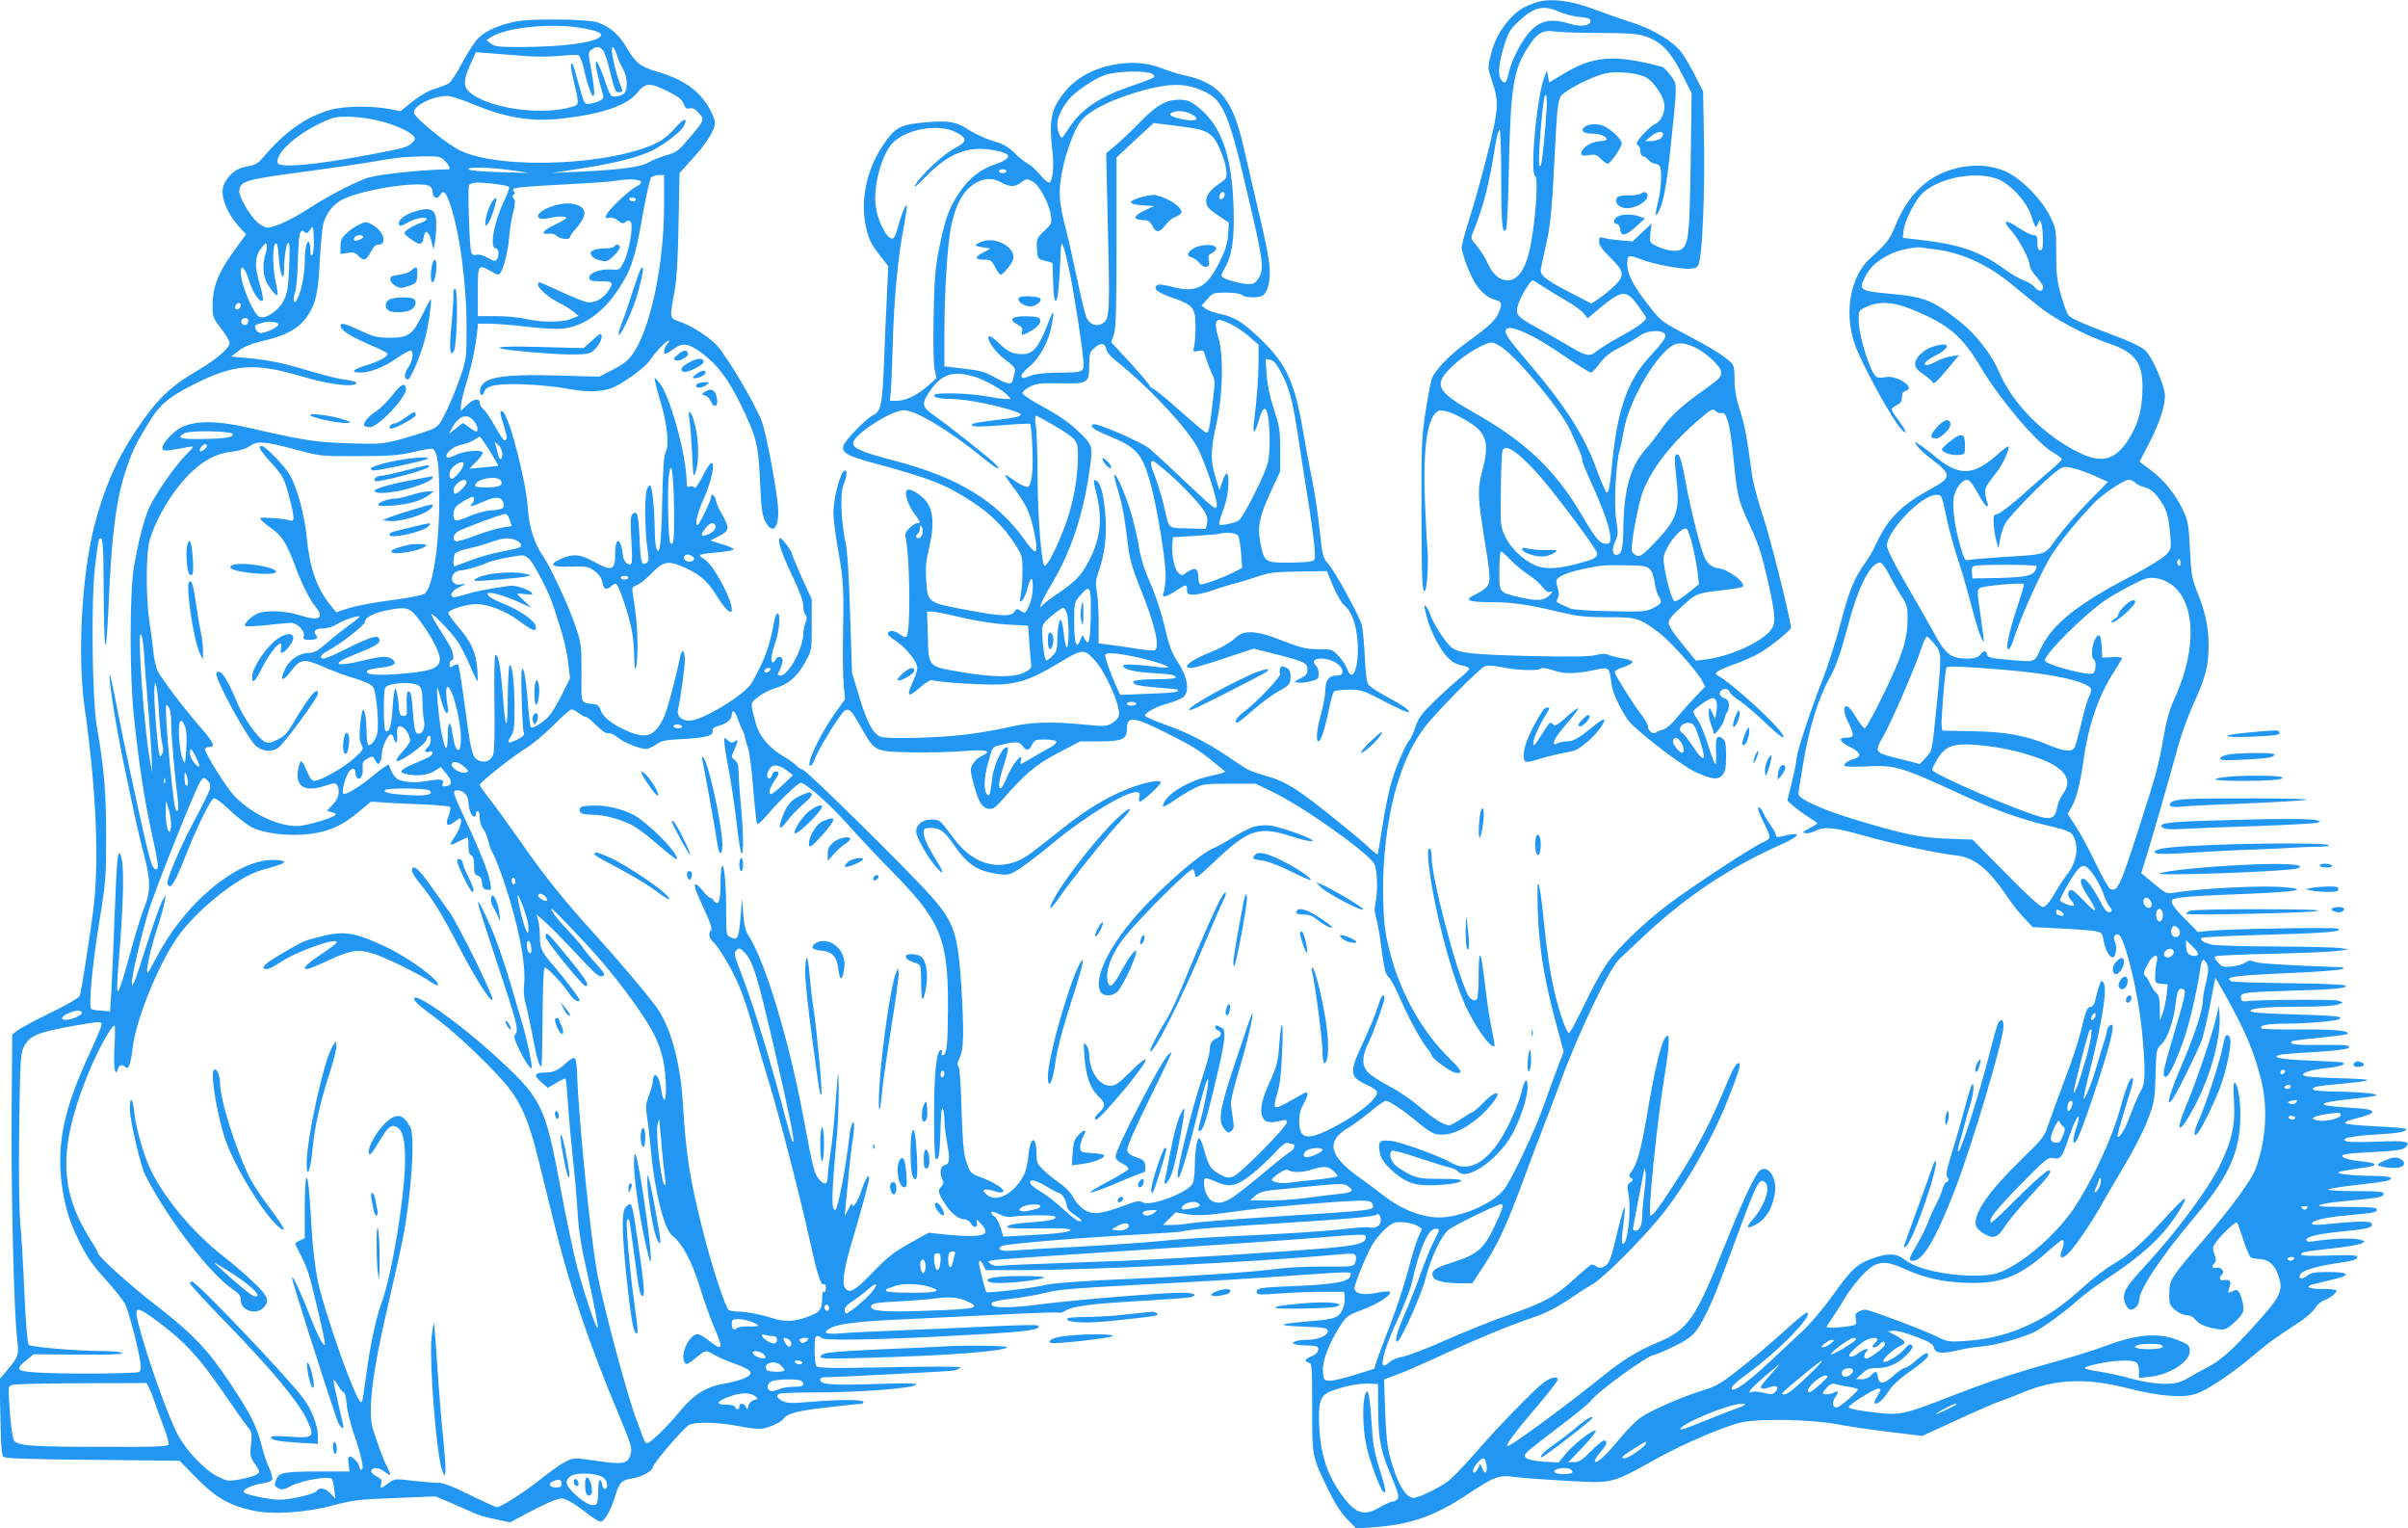 <?xml version="1.0" standalone="no"?>
<!DOCTYPE svg PUBLIC "-//W3C//DTD SVG 20010904//EN"
 "http://www.w3.org/TR/2001/REC-SVG-20010904/DTD/svg10.dtd">
<svg version="1.0" xmlns="http://www.w3.org/2000/svg"
 width="1280pt" height="812pt" viewBox="0 0 1280 812"
 preserveAspectRatio="xMidYMid meet">
<g transform="translate(0,812) scale(0.1,-0.1)"
fill="#2196f3" stroke="none">
<path d="M8165 8107 c-65 -22 -99 -43 -137 -85 -53 -58 -86 -121 -104 -195
-16 -65 -16 -68 5 -132 40 -117 38 -148 -18 -376 -28 -114 -71 -270 -96 -348
-25 -78 -45 -152 -45 -165 0 -35 46 -154 76 -198 31 -45 68 -74 107 -83 30 -8
33 -21 13 -68 -17 -40 -56 -76 -168 -156 -88 -63 -169 -146 -187 -193 -5 -14
-20 -92 -33 -174 -21 -139 -23 -177 -22 -547 1 -359 4 -421 19 -406 11 11 19
151 13 219 -4 41 -10 161 -14 265 -10 277 13 435 68 469 23 14 79 -5 158 -52
102 -61 119 -115 80 -261 -26 -96 -25 -138 4 -323 38 -237 41 -265 23 -291 -8
-13 -33 -31 -56 -42 -74 -33 -54 -45 73 -45 116 0 203 -13 381 -56 81 -19 126
-24 240 -24 156 0 169 -4 272 -81 59 -44 201 -202 229 -254 l18 -34 -60 -63
c-33 -35 -77 -84 -98 -111 -21 -26 -50 -50 -65 -54 -14 -3 -32 -10 -38 -16
-16 -12 -43 8 -43 33 0 10 -16 38 -35 62 -35 44 -130 193 -140 220 -5 12 6 20
45 33 29 9 49 22 47 28 -2 7 -27 15 -56 19 -29 5 -61 13 -71 18 -14 7 -34 7
-66 -1 -33 -9 -126 -10 -328 -6 -334 8 -408 16 -443 49 -36 33 -96 127 -112
176 -13 39 -38 62 -27 25 3 -10 8 -31 12 -48 14 -61 72 -173 108 -208 25 -25
49 -39 76 -43 22 -4 40 -12 40 -18 -1 -6 -22 -28 -48 -48 -26 -21 -86 -75
-133 -120 -72 -70 -89 -93 -104 -138 -10 -30 -23 -62 -31 -70 -23 -27 -73
-142 -98 -228 -14 -45 -35 -149 -47 -230 -13 -81 -24 -149 -26 -151 -2 -3 -20
11 -41 30 -20 20 -86 76 -147 125 -236 192 -297 231 -413 263 -41 11 -86 28
-101 38 -16 10 -60 39 -99 66 -110 73 -215 127 -331 167 -58 21 -105 42 -105
46 4 19 55 47 119 65 37 10 76 26 86 35 36 32 20 113 -37 196 -22 33 -39 77
-54 140 -25 110 -61 219 -102 308 -16 36 -36 103 -43 150 -8 47 -26 126 -40
175 -27 95 -82 222 -91 212 -3 -3 6 -41 19 -84 14 -43 30 -117 36 -163 7 -47
16 -118 21 -158 6 -45 27 -114 54 -180 82 -200 114 -330 85 -347 -5 -4 -54 0
-107 9 -53 8 -118 18 -144 21 l-48 6 0 113 c0 62 -4 136 -10 164 -7 41 -6 60
10 104 31 88 43 184 37 284 -7 107 -23 178 -43 195 -22 18 -24 7 -10 -48 39
-146 28 -253 -37 -376 -43 -81 -71 -109 -184 -185 -33 -23 -63 -47 -66 -54 -4
-9 -6 -8 -6 3 -1 8 28 64 64 124 97 163 162 358 195 585 21 146 23 141 -71
230 -36 34 -100 78 -171 116 -62 33 -113 67 -113 75 0 8 18 23 40 34 34 17 57
20 160 18 149 -3 155 1 155 97 0 56 4 70 23 87 35 33 60 33 67 0 3 -17 22 -41
50 -63 173 -136 389 -368 439 -470 44 -91 103 -269 99 -302 -3 -25 -14 -17
-163 124 -88 84 -175 164 -193 179 -42 35 -280 138 -300 130 -24 -9 1 -28 78
-60 151 -62 180 -94 223 -245 39 -134 90 -455 83 -521 -3 -31 -8 -63 -12 -72
-10 -26 15 -21 66 13 55 36 60 37 60 5 0 -22 4 -25 38 -25 20 1 62 10 92 21
30 11 82 27 115 36 33 8 92 26 130 39 61 21 91 25 219 27 l149 2 33 -80 c19
-44 45 -89 58 -100 41 -33 67 -106 73 -203 7 -128 -27 -216 -55 -139 -6 18
-27 50 -46 70 -33 36 -35 37 -107 37 -73 1 -84 3 -242 64 -40 15 -88 26 -117
26 -42 0 -55 -5 -92 -38 -24 -20 -77 -50 -118 -66 -111 -43 -165 -86 -108 -86
13 0 93 23 178 52 l155 51 110 -28 c158 -40 175 -48 175 -83 0 -23 -7 -32 -37
-47 -37 -19 -38 -19 -11 -23 14 -2 45 2 67 8 36 9 41 14 41 40 0 16 -7 36 -16
44 -21 22 -9 36 32 36 42 0 89 -23 104 -50 14 -26 5 -40 -24 -40 -41 0 -60
-23 -61 -76 0 -27 -11 -85 -23 -128 -23 -83 -29 -146 -13 -146 12 0 36 74 56
175 9 44 21 85 26 90 6 6 41 10 79 10 65 0 76 -3 190 -63 67 -35 125 -61 128
-57 9 9 -31 37 -119 84 -41 22 -83 49 -92 59 -12 13 -17 48 -22 152 -4 74 -11
151 -17 170 -16 54 -137 275 -174 319 -33 38 -34 44 -49 182 -8 79 -26 198
-39 264 -14 66 -34 176 -46 245 -45 269 -87 366 -214 493 -100 99 -152 133
-228 148 -33 7 -69 19 -80 29 l-21 16 31 35 c29 33 33 34 101 34 42 0 75 -5
83 -13 13 -13 75 -16 103 -6 28 11 45 60 45 130 0 45 -17 140 -56 303 -30 130
-69 295 -85 366 -58 251 -128 335 -314 375 -33 7 -85 23 -116 36 -160 66 -391
18 -503 -106 -88 -99 -103 -159 -81 -341 9 -80 -1 -159 -19 -159 -8 0 -29 19
-49 43 -19 23 -47 49 -63 57 -16 8 -48 33 -71 57 -33 33 -58 47 -115 64 -40
12 -96 38 -125 57 -69 45 -108 53 -231 42 -139 -12 -164 -26 -229 -123 -84
-125 -118 -279 -93 -417 14 -76 29 -107 83 -175 l39 -50 -6 -125 c-4 -69 -11
-232 -16 -363 -10 -252 -16 -282 -60 -304 -38 -19 -150 -135 -157 -162 -9 -37
21 -54 154 -90 312 -85 387 -114 528 -206 96 -62 168 -132 227 -222 42 -65 43
-69 43 -148 0 -44 -4 -100 -9 -125 -7 -39 -7 -43 6 -32 9 7 21 34 28 60 19 69
30 74 30 12 0 -33 -8 -73 -20 -99 -19 -42 -21 -43 -43 -28 -21 14 -24 13 -35
-4 -17 -26 -70 -25 -234 6 -232 43 -227 39 -235 165 -4 60 -1 100 17 174 26
112 22 186 -13 237 -28 40 -92 78 -106 64 -15 -15 3 -74 39 -124 34 -46 35
-51 16 -51 -7 0 -25 -11 -41 -26 -21 -20 -26 -31 -21 -52 23 -101 27 -488 6
-523 -6 -8 -16 -5 -38 11 -29 22 -62 22 -62 0 0 -5 17 -21 39 -34 47 -30 107
-99 115 -133 5 -16 -2 -43 -19 -80 -40 -88 -32 -95 41 -32 29 25 52 38 62 34
32 -12 290 -27 369 -22 98 7 165 32 295 110 130 78 139 80 191 25 62 -64 143
-245 135 -300 -2 -12 -17 -30 -36 -41 -30 -18 -41 -18 -145 -8 -184 18 -292
14 -408 -14 -56 -13 -164 -32 -238 -40 -143 -17 -401 -23 -438 -11 -40 13 -73
73 -114 208 l-40 133 -10 310 c-6 198 -14 335 -24 380 -25 120 -30 264 -11
309 17 42 21 76 8 76 -23 0 -62 -145 -62 -229 0 -30 12 -120 26 -200 28 -154
30 -194 25 -466 -2 -93 0 -204 4 -246 l7 -75 -54 -75 c-55 -77 -121 -202 -133
-251 -10 -39 10 -36 24 3 19 56 145 259 165 265 24 8 32 -1 87 -98 69 -122 69
-122 262 -126 89 -2 212 1 272 6 110 9 152 4 124 -14 -8 -5 -23 -14 -34 -19
-11 -6 -26 -22 -35 -37 -13 -25 -13 -34 3 -95 27 -103 47 -137 81 -141 24 -3
36 5 75 49 123 140 174 183 294 247 l119 62 102 0 c120 0 146 12 146 64 0 73
32 70 212 -20 130 -65 176 -93 248 -153 30 -25 57 -47 59 -48 9 -6 -8 -12 -76
-27 -103 -21 -216 -85 -244 -138 -18 -33 -4 -31 48 5 26 19 73 48 103 63 53
28 61 29 195 29 l140 0 89 -43 c162 -78 511 -325 541 -383 17 -31 20 -151 6
-211 -6 -26 -5 -50 4 -75 7 -21 20 -96 29 -168 14 -106 21 -133 37 -147 11
-10 36 -55 55 -100 43 -102 116 -237 149 -277 14 -16 25 -34 25 -40 0 -11 66
-63 111 -86 15 -8 31 -10 39 -5 10 6 -4 25 -57 77 -139 136 -251 332 -308 538
-29 108 -37 153 -41 265 -11 233 21 496 81 677 41 124 79 199 138 278 58 77
292 314 321 325 14 5 49 3 92 -6 79 -17 192 -20 205 -7 6 6 32 2 67 -10 60
-20 119 -19 230 5 63 14 67 11 77 -69 6 -52 35 -116 86 -196 30 -47 273 -236
354 -276 87 -42 126 -48 150 -21 16 18 20 37 20 102 0 67 -3 82 -19 94 -30 21
-38 4 -34 -70 1 -36 0 -66 -4 -66 -4 0 -21 44 -38 99 -16 54 -41 115 -55 135
-14 20 -25 40 -25 44 1 12 86 72 102 72 22 0 29 -25 22 -72 l-7 -40 -15 33
c-14 31 -16 32 -19 11 -3 -12 3 -46 13 -74 l17 -52 24 28 c13 16 27 41 30 57
3 16 10 32 14 35 5 3 9 19 9 35 0 22 -6 32 -26 39 -16 7 -24 16 -22 28 5 24
45 28 52 5 4 -10 27 -31 53 -47 25 -16 88 -70 139 -119 67 -63 94 -84 94 -71
0 32 -260 274 -349 324 -24 13 -6 26 88 60 47 17 105 42 130 57 60 34 171 124
171 137 -1 43 -109 476 -149 594 -28 85 -54 183 -60 232 -25 189 -34 239 -62
329 -21 66 -29 114 -29 165 0 63 -3 75 -22 93 -41 37 -112 80 -241 148 -123
65 -130 70 -191 149 -85 108 -116 168 -116 222 0 51 4 52 76 25 66 -26 214
-53 261 -49 31 3 38 7 45 33 18 67 30 373 26 635 l-5 275 -41 80 c-22 44 -54
99 -71 123 -45 61 -151 126 -268 163 -54 17 -145 50 -203 71 -120 46 -233 59
-305 35z m121 -49 c27 -12 76 -25 109 -28 44 -4 60 -9 60 -20 0 -27 -50 -35
-108 -17 -138 43 -206 7 -288 -155 -16 -32 -34 -80 -40 -108 -11 -53 -19 -59
-39 -35 -19 23 -14 86 14 178 23 74 32 90 76 131 84 79 134 91 216 54z m214
-113 c159 -1 205 -4 248 -19 81 -26 133 -81 193 -200 l51 -101 -5 -370 c-6
-387 -11 -434 -50 -460 -25 -16 -85 -7 -139 21 -29 15 -30 18 -25 66 l6 50
-50 -47 -51 -48 -66 6 c-37 3 -77 9 -89 13 -20 5 -23 3 -23 -20 0 -19 17 -43
60 -85 75 -74 78 -97 19 -153 -22 -21 -59 -51 -80 -65 l-40 -26 -112 58 c-121
62 -157 89 -157 116 0 10 9 55 20 101 32 135 39 208 54 512 13 254 17 292 33
315 25 34 170 107 241 122 65 13 179 0 218 -26 36 -23 83 -92 90 -132 8 -44
-16 -100 -49 -112 -23 -9 -97 -87 -97 -102 0 -4 5 -11 10 -14 6 -3 10 -17 10
-31 0 -13 6 -24 13 -24 7 0 20 -9 30 -20 9 -11 25 -20 36 -20 10 0 22 -7 25
-16 11 -27 6 -117 -9 -179 -18 -76 -18 -97 0 -63 27 49 44 140 65 343 37 353
37 333 1 383 -18 24 -37 44 -44 46 -255 69 -369 60 -530 -39 l-72 -43 -6 31
-6 32 -12 -30 c-41 -98 -80 -512 -51 -530 20 -13 0 -275 -32 -405 -23 -96 -64
-150 -113 -150 -44 0 -79 30 -108 93 -13 29 -39 70 -57 91 -32 36 -33 40 -21
69 57 140 88 260 121 475 7 39 16 72 21 72 5 0 9 -110 9 -257 0 -247 6 -304
26 -272 5 8 12 161 15 341 9 419 24 511 105 633 45 69 77 87 134 78 25 -4 133
-8 240 -8z m-2379 -216 c11 -5 17 -14 14 -19 -3 -4 -49 -23 -103 -41 -183 -60
-281 -125 -349 -228 -40 -61 -40 -61 -51 -36 -24 53 -11 108 45 181 32 43 137
115 198 136 57 20 214 24 246 7z m244 -80 c139 -52 160 -97 285 -639 64 -274
69 -323 41 -367 -17 -27 -27 -33 -54 -33 -40 0 -134 27 -142 40 -4 6 3 25 14
43 40 66 54 158 48 332 -10 277 -67 433 -195 531 -37 28 -54 34 -94 34 -70 0
-121 -29 -213 -124 -44 -45 -101 -99 -128 -121 l-47 -40 9 -394 c11 -445 9
-485 -25 -508 -34 -22 -72 -9 -89 30 -7 18 -30 111 -50 207 -20 96 -47 216
-60 266 -36 136 -40 196 -20 299 18 97 62 219 97 267 42 60 181 128 350 172
118 31 200 33 273 5z m1857 -92 c-6 -122 -24 -302 -32 -316 -13 -21 -12 41 0
194 11 135 20 189 28 180 3 -3 5 -29 4 -58z m-1892 -42 c61 -32 22 -46 -66
-24 -44 11 -55 23 -31 32 25 11 69 7 97 -8z m35 -81 c64 -15 86 -34 117 -101
17 -36 33 -87 36 -113 4 -43 2 -49 -23 -66 -64 -44 -86 -72 -83 -106 2 -28 13
-39 62 -72 l58 -39 -4 -63 c-3 -48 -13 -82 -46 -148 -68 -136 -122 -164 -252
-130 -53 13 -73 15 -82 6 -19 -19 7 -38 94 -68 100 -35 113 -52 113 -148 0
-39 -3 -86 -7 -104 -8 -33 -7 -33 22 -27 27 6 29 4 40 -37 7 -23 21 -60 31
-81 19 -37 19 -42 4 -165 -17 -139 -20 -152 -33 -152 -4 0 -64 50 -133 111
-68 61 -134 116 -146 121 -13 6 -23 15 -23 20 0 5 -46 58 -101 119 l-102 110
14 42 c11 33 14 135 14 491 l0 449 98 92 99 91 101 -12 c56 -7 116 -16 132
-20z m-1285 -16 c63 -32 63 -51 -2 -84 -58 -29 -182 -143 -212 -196 -13 -22 7
-6 60 48 118 120 219 159 350 137 106 -18 110 -43 12 -77 -78 -26 -139 -75
-191 -153 -53 -81 -71 -128 -104 -288 -21 -102 -26 -155 -30 -361 -3 -143 -1
-260 5 -288 l10 -46 -45 -40 c-57 -50 -119 -80 -166 -80 l-37 0 5 43 c2 23 7
133 10 243 6 246 28 480 59 637 12 64 19 117 15 117 -8 0 -33 -64 -49 -127 -6
-23 -15 -45 -21 -49 -28 -17 -83 83 -94 172 -14 103 31 271 88 332 71 76 244
107 337 60z m3760 -13 c0 -19 -31 -35 -67 -35 l-28 0 30 25 c34 27 65 32 65
10z m-3490 -195 c0 -5 -9 -10 -20 -10 -11 0 -20 5 -20 10 0 6 9 10 20 10 11 0
20 -4 20 -10z m-27 -60 c47 -25 71 -25 106 1 27 20 30 20 59 5 36 -18 88 -114
98 -181 6 -42 4 -46 -36 -83 -39 -38 -41 -42 -38 -93 3 -53 3 -54 43 -65 l40
-11 3 -102 c2 -75 6 -101 15 -98 11 3 18 81 26 272 2 60 15 28 45 -111 27
-131 76 -449 76 -500 0 -41 -9 -44 -133 -44 -63 -1 -117 -6 -142 -15 -50 -18
-55 -18 -55 -1 0 8 20 31 45 51 52 43 100 132 115 214 16 84 11 91 -14 25 -55
-142 -84 -177 -145 -176 -50 1 -75 13 -127 64 -28 26 -44 36 -49 28 -10 -16
37 -83 82 -116 47 -34 63 -53 58 -67 -2 -7 -6 -24 -9 -39 -8 -36 -22 -35 -99
7 -52 29 -80 37 -165 46 l-102 12 0 171 c0 224 16 478 36 574 28 135 76 209
154 241 39 15 72 13 113 -9z m1187 -64 c0 -16 -18 -31 -27 -22 -8 8 5 36 17
36 5 0 10 -6 10 -14z m1694 -490 c28 -18 83 -52 123 -75 39 -22 81 -53 92 -67
l20 -26 61 51 c121 101 144 103 205 20 25 -34 45 -64 45 -68 0 -16 -50 -53
-140 -101 -52 -29 -107 -63 -124 -77 -37 -31 -55 -27 -161 37 -44 26 -114 66
-156 89 -105 57 -116 70 -99 123 12 41 65 128 77 128 4 0 29 -15 57 -34z
m-1665 -197 c25 -11 69 -40 98 -65 l53 -46 0 -91 c-1 -85 -8 -190 -25 -327 -8
-66 7 -53 30 28 29 98 53 44 54 -119 1 -47 -5 -106 -13 -130 -22 -72 -129
-280 -151 -295 -11 -7 -40 -16 -64 -20 -43 -7 -44 -6 -38 17 3 13 15 49 26 79
12 34 20 80 21 120 0 70 -11 72 -35 4 l-13 -38 -21 68 c-27 89 -27 142 5 284
35 154 39 363 10 459 -19 62 -17 93 6 93 7 0 33 -9 57 -21z m1599 -62 c35 -17
118 -68 185 -114 67 -46 127 -83 133 -83 6 0 24 17 39 38 38 50 59 67 130 103
33 17 74 42 92 55 36 28 113 33 132 10 12 -15 -1 -35 -85 -127 -114 -125 -168
-282 -195 -566 -5 -63 -14 -124 -18 -136 -8 -21 -9 -20 -23 8 -9 17 -30 69
-47 117 -59 160 -168 331 -346 538 -115 135 -138 167 -131 186 8 21 51 12 134
-29z m-152 -65 c94 -68 312 -333 360 -437 55 -120 64 -142 64 -159 0 -10 23
-66 50 -125 61 -132 100 -243 100 -288 0 -28 -4 -33 -23 -33 -32 0 -55 27
-126 148 -145 247 -299 393 -584 554 -196 112 -210 146 -100 248 62 58 167
120 204 120 9 0 34 -13 55 -28z m1042 -8 c64 -38 122 -97 122 -126 0 -19 -17
-37 -82 -83 -129 -91 -184 -141 -235 -213 -26 -37 -63 -85 -84 -108 -83 -93
-117 -213 -120 -424 -1 -101 -9 -134 -32 -138 -26 -5 -31 25 -12 69 17 36 17
48 6 117 -13 82 -2 302 19 372 6 19 15 64 21 99 25 160 181 424 272 461 30 12
73 3 125 -26z m-2226 -109 c49 -89 66 -149 93 -321 14 -93 39 -254 56 -359 17
-104 33 -222 36 -261 5 -68 5 -71 -18 -77 -13 -4 -70 -7 -126 -7 -120 0 -123
3 -144 108 -16 83 -4 140 58 273 l48 104 0 115 c0 103 -4 125 -33 215 -22 65
-35 128 -39 183 l-6 84 24 -4 c17 -2 32 -18 51 -53z m-1622 -37 c52 -16 145
-67 171 -94 l22 -24 -29 0 c-16 0 -65 7 -109 15 -89 16 -261 20 -269 6 -8 -12
29 -21 90 -21 80 0 262 -37 352 -71 40 -15 14 -26 -94 -39 -134 -16 -157 -21
-146 -32 7 -7 62 -6 157 2 80 7 149 10 151 7 3 -3 8 -52 11 -109 7 -125 -2
-217 -23 -225 -9 -3 -38 10 -67 30 -28 20 -53 35 -55 33 -1 -2 20 -35 49 -72
62 -82 85 -131 104 -222 17 -79 19 -112 5 -112 -5 0 -33 31 -60 70 -146 200
-351 324 -683 411 -175 46 -222 66 -222 94 0 44 202 175 271 175 61 0 245
-111 414 -249 74 -61 110 -80 74 -40 -22 25 -251 207 -330 262 -61 43 -66 59
-30 115 66 103 126 125 246 90z m3972 -193 c26 10 46 -67 63 -245 20 -201 23
-215 90 -360 42 -90 61 -151 90 -277 44 -195 46 -233 19 -270 -48 -65 -218
-142 -350 -158 l-49 -6 -72 88 c-45 54 -73 97 -73 111 0 23 13 37 97 113 46
42 66 49 177 61 58 6 111 15 118 19 27 17 -82 99 -131 99 -11 0 -32 10 -46 23
-22 18 -34 50 -66 172 -22 83 -48 201 -59 263 -21 122 -35 161 -52 144 -7 -7
-7 -40 1 -105 22 -191 10 -230 -111 -359 -60 -63 -77 -76 -95 -72 -12 4 -25
14 -28 24 -9 29 33 256 59 321 51 127 156 260 304 385 59 51 66 54 82 39 9 -8
24 -13 32 -10z m-3551 -65 c126 -76 129 -80 129 -164 0 -117 -26 -257 -69
-371 -43 -114 -90 -207 -107 -212 -17 -6 -38 257 -39 487 0 113 -4 229 -9 258
-5 31 -4 52 1 52 6 0 48 -23 94 -50z m2477 -162 c28 -24 78 -74 111 -113 99
-115 301 -387 301 -406 0 -24 -19 -33 -117 -58 -105 -27 -172 -27 -224 0 -63
31 -124 94 -150 152 -23 50 -24 61 -21 242 1 105 5 198 8 208 9 28 39 20 92
-25z m-1862 -97 c87 -77 177 -175 195 -214 6 -14 9 -37 5 -52 l-7 -26 -96 3
c-110 3 -96 -10 -128 128 -10 41 -30 107 -45 147 -26 66 -28 83 -10 83 4 0 42
-31 86 -69z m-1313 -319 c-3 -12 -12 -22 -19 -22 -16 0 -19 16 -4 25 6 3 10
16 10 28 1 18 2 19 10 6 5 -8 6 -25 3 -37z m4096 -70 c11 -48 23 -112 26 -142
l6 -55 -60 -48 c-33 -27 -65 -46 -70 -42 -13 7 -38 90 -52 172 -10 56 -9 67
10 105 29 61 90 122 107 107 7 -5 22 -49 33 -97z m-2419 63 c6 -8 14 -50 17
-94 l6 -79 -43 -22 c-67 -34 -170 -71 -181 -65 -5 4 -9 18 -9 33 0 55 -18 62
-67 26 -20 -14 -23 -14 -41 4 -21 21 -37 102 -30 157 l3 30 114 7 c63 4 122 9
130 11 37 10 89 6 101 -8z m1450 -131 c25 -26 68 -61 97 -80 28 -18 61 -47 73
-64 13 -18 28 -29 36 -26 21 8 17 -3 -8 -25 -28 -22 -63 -23 -144 -4 -118 27
-114 23 -114 142 0 56 4 103 8 103 4 0 28 -21 52 -46z m738 -47 c13 -12 23
-38 27 -70 4 -29 13 -62 21 -74 21 -33 18 -41 -28 -64 -39 -20 -53 -21 -232
-17 -114 2 -199 8 -211 15 -11 6 -33 16 -48 22 -24 9 -26 14 -17 31 8 15 8 30
0 55 -6 19 -9 39 -5 45 11 18 61 39 131 54 101 22 118 24 235 22 88 -1 110 -4
127 -19z m-2970 -249 c-3 -141 -10 -166 -34 -120 -10 20 -11 19 -22 -11 -20
-52 -32 -15 -32 100 0 100 1 103 31 138 55 62 60 53 57 -107z m-128 16 c13
-32 13 -184 1 -184 -5 0 -12 32 -16 70 -4 39 -11 72 -15 75 -10 6 -20 -46 -20
-112 0 -44 -5 -58 -25 -78 -13 -14 -28 -25 -33 -25 -9 0 -22 94 -22 159 0 31
7 42 51 79 28 23 55 42 60 42 5 0 14 -12 19 -26z m-558 -26 c84 -19 173 -33
243 -37 l110 -6 7 -95 c4 -52 8 -104 10 -115 2 -14 -8 -25 -37 -39 -54 -27
-172 -26 -340 3 -173 30 -169 25 -173 191 l-4 130 25 0 c14 0 86 -14 159 -32z
m986 -224 c109 -27 148 -51 67 -40 -114 15 -195 19 -195 9 0 -19 53 -33 143
-39 110 -6 137 -11 137 -24 0 -6 -45 -10 -109 -10 -106 0 -140 -9 -104 -28 10
-5 63 -12 118 -16 54 -4 101 -9 104 -11 12 -13 -18 -17 -156 -22 l-148 -6 -14
29 c-38 83 -71 177 -65 186 9 14 104 3 222 -28z m-58 -234 c0 -5 -11 -10 -25
-10 -14 0 -25 5 -25 10 0 6 11 10 25 10 14 0 25 -4 25 -10z m2986 -165 c49
-139 39 -162 -27 -62 -23 34 -47 66 -55 70 -32 18 -5 60 36 55 21 -2 29 -13
46 -63z m-92 -37 c17 -24 21 -58 8 -58 -17 0 -54 49 -49 64 9 22 23 20 41 -6z
m-3319 2 c3 -6 -8 -18 -25 -28 -18 -9 -61 -34 -95 -54 -35 -21 -66 -38 -69
-38 -2 0 -2 10 1 23 11 44 -46 -25 -72 -88 -13 -33 -29 -61 -34 -63 -18 -6
-12 38 16 125 15 45 24 85 20 89 -21 21 -74 -84 -83 -163 -8 -74 -14 -94 -23
-88 -23 14 -22 87 1 170 22 83 24 86 58 94 87 22 109 21 126 -4 18 -28 37 -24
52 11 10 21 18 24 66 24 30 0 58 -5 61 -10z"/>
<path d="M8425 7447 c-26 -20 -10 -37 36 -37 42 0 79 -14 79 -30 0 -6 -14 -10
-30 -10 -38 0 -86 -24 -99 -49 -14 -25 -4 -32 38 -25 30 5 40 1 60 -20 14 -14
30 -26 36 -26 16 0 75 86 75 109 0 21 -59 77 -97 92 -35 13 -76 11 -98 -4z"/>
<path d="M8720 7090 c-8 -5 -37 -9 -63 -8 -26 1 -53 -4 -58 -9 -19 -19 -5 -47
29 -57 54 -15 148 40 127 74 -8 12 -16 12 -35 0z"/>
<path d="M8598 6969 c-22 -12 -24 -39 -4 -39 9 0 16 -12 18 -27 5 -42 28 -38
83 11 l49 45 -28 10 c-34 14 -96 14 -118 0z"/>
<path d="M6076 7075 c-88 -24 -85 -42 9 -47 l50 -3 -39 -18 c-75 -33 -80 -56
-14 -57 20 0 32 -8 43 -30 20 -39 38 -38 70 4 14 19 39 39 56 45 16 5 29 16
29 24 0 28 -65 72 -135 90 -11 3 -42 -1 -69 -8z"/>
<path d="M6350 6803 c-39 -20 -46 -46 -15 -51 11 -2 29 -16 41 -30 28 -34 58
-25 50 16 -5 22 -2 29 16 37 13 6 23 17 23 25 0 23 -72 24 -115 3z"/>
<path d="M5223 6837 c-48 -18 -48 -24 -1 -31 l43 -7 -37 -20 c-49 -25 -48 -39
2 -39 36 0 41 -3 60 -40 11 -22 24 -40 29 -40 13 0 58 56 66 80 19 61 -88 124
-162 97z"/>
<path d="M5420 6540 c-23 -16 24 -52 63 -48 28 3 58 30 46 42 -12 12 -95 16
-109 6z"/>
<path d="M5393 6433 c-21 -8 -15 -22 16 -38 22 -11 28 -20 24 -35 -7 -26 1
-25 54 5 44 27 57 58 27 69 -18 7 -103 7 -121 -1z"/>
<path d="M8092 5199 c6 -20 83 -42 122 -35 18 3 41 12 51 20 17 12 13 14 -40
13 -33 -1 -77 2 -99 7 -31 7 -38 6 -34 -5z"/>
<path d="M5746 4883 c-4 -21 -2 -51 3 -68 8 -25 9 -20 10 38 1 75 -4 86 -13
30z"/>
<path d="M5570 4716 c0 -49 16 -62 26 -22 8 32 2 58 -13 64 -9 2 -13 -10 -13
-42z"/>
<path d="M2738 8005 c-87 -18 -155 -48 -196 -88 -18 -18 -56 -76 -84 -129 -28
-54 -61 -104 -72 -111 -12 -7 -46 -20 -76 -30 -35 -10 -79 -36 -118 -67 l-63
-51 -62 12 c-96 18 -242 15 -312 -5 -132 -39 -237 -113 -356 -252 -29 -34 -43
-42 -84 -48 -54 -8 -95 -39 -122 -90 -29 -55 7 -156 87 -241 l28 -30 -69 -95
c-79 -109 -109 -187 -109 -285 0 -59 3 -66 45 -121 25 -31 45 -66 45 -76 0
-28 -69 -88 -170 -147 -151 -89 -219 -156 -332 -326 -100 -150 -167 -306 -217
-501 -67 -264 -90 -694 -51 -965 62 -436 78 -822 46 -1074 -18 -141 -63 -430
-72 -457 -3 -10 -68 -48 -157 -91 -84 -41 -163 -84 -177 -95 l-25 -20 -3 -384
c-4 -406 11 -1074 28 -1221 12 -99 10 -105 -52 -179 l-40 -48 4 -199 c2 -141
7 -204 15 -212 9 -10 128 -14 475 -17 l462 -5 91 -92 c100 -102 167 -142 291
-171 106 -25 286 -14 434 26 103 27 137 32 330 39 l215 9 80 -34 c44 -19 94
-41 110 -48 43 -20 62 -26 139 -42 l68 -14 92 49 c50 27 112 56 137 66 45 16
48 16 87 -4 23 -12 67 -42 97 -67 32 -25 63 -43 71 -40 22 8 53 65 75 139 23
72 32 81 95 91 47 8 104 40 104 59 0 17 163 208 192 224 34 18 153 16 265 -6
66 -13 110 -17 133 -12 40 9 96 36 105 51 17 28 80 44 235 61 91 10 171 19
178 19 6 0 12 5 12 10 0 13 -129 13 -283 0 -100 -8 -123 -8 -148 5 -32 17 -37
30 -13 39 9 3 88 6 177 6 254 0 547 23 547 43 0 6 -74 7 -214 2 -226 -8 -296
-3 -296 21 0 8 6 14 13 14 73 1 670 32 695 36 18 4 35 11 38 16 4 6 -130 7
-376 2 -322 -6 -383 -5 -391 7 -5 8 -9 47 -9 87 0 56 3 72 14 72 8 0 18 -4 21
-10 9 -14 234 -12 582 5 498 25 596 35 570 61 -4 4 -116 2 -249 -5 -134 -6
-351 -16 -483 -21 -132 -5 -275 -12 -317 -16 -83 -7 -101 4 -50 30 42 22 157
35 412 46 129 6 360 17 514 25 153 8 282 12 287 9 5 -2 19 2 31 10 41 26 151
39 463 56 99 6 190 13 203 16 44 12 21 24 -47 24 -105 0 -567 -38 -746 -61
-188 -25 -291 -21 -259 10 5 5 53 14 107 20 54 6 133 20 175 31 78 19 138 24
737 55 160 9 380 22 490 30 411 29 395 28 395 12 0 -38 -72 -52 -310 -62 -174
-7 -190 -10 -190 -32 0 -14 14 -15 123 -7 67 5 172 9 232 9 l110 0 3 -29 c2
-15 -2 -41 -8 -56 -22 -53 -39 -60 -171 -71 -180 -15 -193 -23 -44 -29 114 -4
130 -7 133 -23 4 -22 -51 -47 -105 -47 -21 0 -48 -3 -60 -6 -40 -11 -14 -24
47 -24 32 0 61 -4 64 -9 11 -17 -5 -39 -35 -50 -32 -11 -38 -28 -11 -33 16 -3
17 -22 17 -238 0 -265 -2 -256 86 -438 33 -69 66 -120 99 -154 l49 -51 95 7
c194 14 322 59 491 171 153 101 171 108 264 95 42 -5 165 -14 275 -20 244 -13
227 -18 486 126 135 74 353 167 437 185 95 21 367 16 503 -9 63 -12 192 -31
286 -42 l172 -21 183 84 c101 47 204 91 229 100 25 8 84 31 130 50 165 68 332
75 543 21 172 -44 301 -55 371 -31 61 21 190 107 301 201 84 71 113 92 255
185 30 20 64 50 75 68 11 18 33 37 49 43 32 11 66 38 66 52 0 4 -34 8 -75 8
-80 0 -99 14 -37 28 20 5 64 15 96 23 95 22 84 39 -24 39 -76 0 -96 -3 -117
-20 -27 -21 -46 -19 -37 5 9 22 75 43 184 60 107 16 120 20 120 37 0 8 -44 9
-145 6 -82 -4 -148 -2 -151 3 -8 14 9 17 159 34 76 8 148 20 160 27 21 11 21
12 -13 21 -34 9 -151 5 -237 -9 -30 -5 -43 -3 -43 5 0 20 51 32 194 47 139 14
165 21 151 44 -8 12 -77 11 -252 -7 -43 -4 -63 -2 -63 5 0 17 72 33 214 46
104 9 131 14 131 26 0 13 -23 15 -140 16 -77 0 -147 1 -155 3 -42 5 26 20 145
30 163 15 185 19 185 37 0 11 -27 14 -152 14 -87 0 -148 4 -142 9 5 4 75 16
155 24 80 9 153 19 162 23 40 15 10 24 -80 25 -118 1 -207 12 -178 21 11 4 56
12 99 18 117 15 119 28 6 40 -72 8 -108 24 -79 35 8 3 81 9 162 13 114 6 151
12 163 24 32 32 8 37 -145 31 -82 -3 -157 -3 -167 1 -39 15 16 28 149 36 130
8 167 15 167 30 0 4 -71 10 -157 14 -87 4 -162 11 -167 16 -5 5 10 13 35 20
79 20 109 31 109 41 0 12 -28 17 -145 24 -162 11 -151 25 35 45 63 6 122 14
130 18 22 9 -90 20 -217 21 -61 1 -114 5 -117 10 -9 14 13 19 145 31 192 18
190 25 -10 30 -130 4 -186 9 -188 17 -5 14 46 29 133 38 66 7 100 20 74 29 -8
2 -87 7 -175 10 -149 6 -203 16 -159 30 11 3 95 10 188 15 159 10 214 21 170
35 -11 3 -78 4 -151 3 -119 -2 -156 3 -141 19 3 3 70 12 148 19 79 8 145 17
148 20 17 17 -73 26 -251 24 -109 -1 -201 2 -205 5 -16 17 31 26 133 26 109 0
273 15 283 25 14 14 -25 18 -239 24 -156 4 -234 10 -236 17 -5 16 79 24 269
24 98 0 178 5 195 11 l28 11 -25 10 c-22 8 -429 6 -490 -3 -20 -3 -26 1 -28
18 -4 28 10 30 258 38 239 6 319 14 295 28 -10 5 -144 11 -306 12 -158 2 -293
6 -298 10 -41 24 9 31 338 45 128 6 241 15 250 20 13 8 12 10 -9 10 -291 10
-440 20 -458 29 -17 9 -27 8 -46 -4 -13 -9 -45 -18 -72 -21 -44 -5 -52 -3 -73
20 -14 14 -21 29 -17 33 4 5 137 11 294 14 158 4 316 10 352 15 l65 8 -40 7
c-22 4 -175 8 -340 9 -165 0 -319 5 -343 9 -45 9 -71 25 -59 37 4 4 152 11
329 16 328 9 430 17 394 33 -19 8 -562 -1 -677 -11 l-66 -7 -56 57 c-75 74
-95 105 -77 116 19 12 110 19 399 30 261 11 329 23 196 35 -115 11 -455 -6
-595 -30 -32 -6 -41 -1 -101 49 l-67 56 24 77 c32 101 134 457 173 601 17 62
54 162 81 222 64 139 80 203 80 310 0 99 -17 176 -61 286 -28 71 -32 94 -38
225 -7 133 -10 150 -38 210 -40 84 -101 160 -172 212 l-58 43 49 95 c60 115
92 217 85 267 -7 59 -68 194 -101 227 -23 23 -80 50 -215 100 -130 49 -187 76
-198 92 -8 12 -25 62 -39 110 -20 72 -24 111 -24 217 0 123 -1 131 -31 193
-40 85 -140 190 -220 233 -142 76 -356 39 -476 -81 -55 -54 -94 -116 -130
-203 -27 -68 -45 -90 -131 -168 -104 -93 -140 -281 -86 -448 35 -108 214 -433
259 -470 25 -20 17 0 -18 49 -51 69 -51 69 -17 86 23 12 30 22 30 44 0 21 6
30 21 34 55 15 -46 84 -106 73 -18 -4 -39 -4 -48 0 -32 12 -97 216 -97 306 0
48 1 49 43 68 81 37 169 24 323 -51 130 -62 197 -126 283 -271 101 -170 299
-404 382 -451 27 -16 49 -33 49 -37 0 -5 -26 -30 -57 -57 -32 -26 -104 -89
-160 -140 -57 -50 -113 -93 -125 -95 -21 -3 -23 -8 -20 -52 1 -27 7 -68 14
-90 l11 -41 8 46 c4 25 16 63 27 85 21 41 212 236 276 281 34 25 39 26 85 15
27 -6 80 -25 118 -42 l68 -31 -105 -107 c-58 -59 -132 -145 -165 -190 -69 -95
-48 -87 -285 -102 -90 -6 -174 -13 -186 -16 -18 -5 -23 3 -42 68 -34 114 -48
230 -33 279 14 46 43 79 69 79 11 0 30 -25 55 -70 20 -39 42 -70 48 -70 7 0 8
7 4 18 -5 9 -10 31 -12 47 -4 30 2 41 68 126 28 36 63 118 55 127 -3 2 -29
-17 -58 -43 -127 -115 -206 -117 -333 -10 -27 23 -63 50 -79 60 l-29 19 12
-21 c6 -12 42 -46 81 -75 106 -81 105 -96 -9 -158 -150 -80 -227 -158 -285
-284 -14 -32 -42 -80 -61 -107 -59 -82 -85 -146 -130 -317 -24 -92 -68 -230
-98 -307 -66 -168 -137 -385 -137 -417 0 -13 -11 -68 -25 -123 l-24 -100 32
-29 c18 -15 53 -41 80 -58 26 -16 47 -31 47 -34 0 -2 -19 -14 -42 -26 -36 -19
-40 -23 -21 -26 12 -2 35 4 52 12 47 25 105 19 256 -24 151 -43 391 -95 493
-106 98 -10 175 -74 275 -224 20 -30 57 -78 84 -106 l48 -51 145 -7 c80 -4
163 -10 185 -14 37 -7 40 -10 47 -51 9 -50 34 -94 51 -88 16 5 21 61 8 85 -14
25 10 50 27 29 35 -42 98 -310 117 -497 21 -217 20 -287 -6 -329 -11 -18 -34
-71 -51 -117 -29 -81 -60 -135 -72 -124 -2 3 15 70 40 148 47 152 49 162 35
162 -10 0 -34 -62 -61 -162 -42 -154 -146 -379 -245 -528 -95 -143 -280 -301
-404 -345 -56 -19 -183 -19 -295 0 -100 18 -158 38 -206 74 -43 32 -90 32
-173 1 -78 -29 -108 -58 -207 -197 -47 -65 -116 -147 -154 -183 -39 -36 -118
-110 -176 -164 -108 -102 -186 -160 -202 -150 -13 9 9 31 92 92 145 107 310
272 310 310 0 18 -19 4 -154 -117 -62 -56 -161 -139 -220 -184 -90 -71 -118
-86 -184 -106 -98 -29 -274 -105 -328 -142 -23 -16 -71 -63 -107 -106 -81 -98
-122 -136 -137 -131 -7 2 2 21 24 47 38 45 42 56 26 66 -6 4 -37 -21 -70 -54
-48 -49 -66 -61 -91 -61 l-32 0 79 82 c44 46 72 84 66 86 -17 5 -117 -73 -161
-126 l-36 -44 -77 4 c-43 3 -84 10 -93 18 -14 12 -14 15 2 33 10 11 87 71 171
135 84 63 160 125 169 138 29 44 304 244 336 244 7 0 54 20 104 44 100 49 120
69 176 182 34 68 59 131 186 474 83 222 96 244 126 214 27 -28 -5 -122 -66
-192 -40 -45 -36 -56 10 -32 57 29 93 87 106 172 12 80 -39 152 -81 117 -26
-22 -89 -157 -185 -396 -157 -394 -195 -449 -357 -517 -103 -43 -184 -92 -287
-175 -205 -166 -504 -385 -513 -376 -8 8 47 81 160 213 59 69 108 132 108 139
0 22 -35 15 -76 -16 -52 -38 -256 -249 -372 -384 -52 -59 -112 -122 -135 -139
-53 -38 -155 -88 -183 -88 -43 0 -88 78 -126 220 -14 54 -21 121 -25 242 l-6
167 24 9 c13 5 51 20 84 32 33 13 131 57 218 97 161 75 359 156 457 188 73 24
142 59 215 110 33 23 82 54 109 69 58 34 250 224 361 359 128 156 278 415 357
617 58 146 72 190 64 198 -13 12 -35 -26 -79 -134 -70 -170 -150 -324 -253
-484 -96 -149 -127 -190 -140 -190 -17 0 33 495 76 754 11 65 20 139 20 164 0
43 -1 45 -16 30 -23 -22 -58 -168 -99 -413 -33 -192 -51 -257 -87 -308 -11
-14 -10 -19 2 -27 13 -8 12 -11 -4 -23 -17 -13 -18 -20 -9 -68 15 -78 -5 -259
-29 -259 -7 0 -8 21 -4 58 16 135 16 147 7 127 -5 -11 -24 -80 -41 -153 -27
-112 -36 -135 -57 -149 -20 -13 -29 -14 -44 -5 -10 7 -23 12 -28 12 -5 0 -48
-36 -96 -80 -99 -91 -159 -124 -365 -195 -74 -26 -216 -83 -315 -127 -99 -44
-202 -83 -228 -88 -28 -4 -58 -17 -72 -30 -14 -13 -28 -20 -32 -16 -15 14 18
120 77 245 33 72 68 161 76 199 41 180 86 282 125 282 24 0 25 0 -12 -72 -17
-33 -46 -106 -66 -162 -19 -55 -55 -147 -79 -203 -47 -107 -63 -163 -47 -163
17 0 131 253 151 337 26 102 80 220 118 254 28 25 261 139 284 139 16 0 6 -30
-40 -126 -54 -112 -90 -142 -217 -182 -103 -33 -121 -47 -103 -81 10 -20 67
-31 155 -31 l51 0 64 97 c71 108 122 220 206 447 30 83 77 207 104 276 27 69
67 177 91 240 98 270 263 614 319 665 14 13 75 70 136 128 219 204 451 359
722 479 112 51 111 71 -2 42 -19 -4 -26 -2 -26 8 0 8 -12 30 -26 49 -14 19
-32 49 -40 67 -17 38 -38 45 -24 7 5 -13 18 -41 28 -62 38 -75 37 -80 -10
-101 -58 -26 -375 -234 -501 -329 -135 -102 -278 -241 -333 -325 -25 -37 -77
-133 -115 -213 -38 -80 -74 -145 -79 -145 -11 0 -44 88 -69 187 -27 103 -47
233 -67 427 -22 219 -36 240 -30 46 7 -213 33 -371 102 -627 l36 -132 -32 -83
c-18 -46 -50 -135 -72 -198 -43 -125 -170 -394 -212 -450 -58 -75 -229 -150
-344 -150 -95 0 -202 42 -298 117 -27 21 -88 67 -136 101 -155 112 -170 189
-50 259 26 15 78 54 116 85 37 32 75 58 83 58 17 0 89 -48 158 -105 80 -66 97
-75 143 -75 53 0 124 33 192 91 45 38 100 105 100 122 0 19 -31 2 -75 -43 -27
-28 -53 -50 -57 -50 -5 0 -31 -16 -59 -35 -28 -19 -58 -35 -66 -35 -27 0 -88
38 -158 99 -38 33 -109 82 -158 107 -48 26 -98 58 -112 72 -38 37 -37 88 1
164 24 48 84 216 84 237 0 6 -4 11 -9 11 -5 0 -17 -26 -26 -57 -9 -32 -41
-110 -71 -175 -85 -180 -84 -201 14 -244 28 -13 52 -30 52 -38 0 -39 -110
-126 -247 -195 -128 -64 -168 -54 -167 44 1 36 8 64 23 88 11 19 21 42 21 52
0 14 -7 13 -47 -11 -93 -53 -117 -64 -126 -55 -4 4 1 34 11 67 15 43 22 102
27 219 8 177 -2 205 -15 42 -7 -90 -14 -116 -49 -193 -47 -104 -57 -158 -38
-194 13 -26 40 -30 100 -15 22 6 27 4 27 -10 0 -23 -244 -270 -282 -286 -27
-11 -36 -10 -73 10 -48 25 -61 45 -84 129 -9 33 -20 61 -26 63 -12 5 -23 -64
-24 -154 -1 -38 -6 -77 -11 -87 -26 -48 -223 -123 -265 -100 -16 9 -31 8 -66
-5 -120 -45 -170 -57 -206 -50 -39 7 -78 42 -105 93 -9 17 -38 46 -65 64 -26
18 -65 49 -85 69 -34 32 -38 42 -38 85 0 102 -34 98 -43 -5 -3 -39 -14 -86
-26 -108 -45 -89 -135 -142 -186 -109 -47 31 -27 46 34 25 22 -8 36 -8 43 -1
12 12 -53 52 -122 77 -51 18 -54 22 -76 90 -12 36 -18 112 -23 274 -4 146 -11
226 -18 228 -7 3 -4 17 8 41 22 43 24 131 9 382 -18 279 -38 339 -163 480
-109 124 -663 670 -680 670 -7 0 -22 9 -32 20 -10 11 -42 34 -71 51 -75 43
-128 106 -147 176 -30 113 -30 106 15 141 22 17 64 38 92 46 68 20 115 62 157
138 34 63 34 63 34 198 l0 135 -53 116 c-28 64 -52 120 -52 124 0 15 -52 85
-62 85 -20 0 4 -77 63 -199 39 -82 59 -136 59 -160 0 -20 5 -42 11 -48 9 -9 9
-20 0 -44 -6 -17 -11 -42 -11 -55 0 -78 -79 -224 -121 -224 -18 0 -19 2 -4 30
8 16 15 38 15 50 0 23 -28 27 -36 5 -4 -8 -10 -15 -15 -15 -15 0 -10 42 11
101 22 63 30 151 15 159 -5 3 -14 -13 -18 -35 -23 -120 -41 -178 -77 -250 -21
-44 -45 -87 -52 -96 -60 -71 -261 -189 -323 -189 -43 0 -69 25 -61 59 15 68
36 221 36 264 0 54 -15 63 -25 15 -24 -117 -70 -289 -87 -323 -49 -97 -89
-113 -188 -72 -81 34 -133 74 -146 110 -7 23 -18 33 -35 35 -75 8 -69 -4 -68
165 0 145 -1 157 -31 247 -37 109 -133 317 -178 382 -43 62 -70 151 -76 244
-7 135 -97 486 -131 514 -21 17 -20 1 4 -75 18 -58 19 -75 1 -75 -4 0 -26 33
-48 73 -22 39 -49 81 -61 91 -12 11 -21 25 -21 33 0 29 -32 25 -66 -8 l-34
-33 0 25 c0 14 11 63 25 110 30 97 50 190 60 272 l6 57 60 0 c33 0 122 -7 197
-16 75 -9 161 -14 190 -11 112 12 215 83 298 208 69 104 91 170 128 384 19
108 40 202 46 210 7 8 25 15 41 15 l29 0 0 -162 c0 -310 -71 -650 -164 -785
-25 -37 -50 -57 -107 -87 l-74 -38 -210 6 c-312 10 -415 -9 -423 -77 -4 -31
14 -36 23 -7 10 32 74 43 220 37 72 -3 166 -13 210 -21 104 -20 183 -20 242 0
56 19 185 112 210 152 22 36 85 102 97 102 5 0 2 -8 -7 -18 -18 -19 -23 -52
-9 -52 4 0 23 11 42 25 49 36 78 32 149 -20 82 -60 142 -139 206 -270 86 -176
96 -215 105 -412 6 -136 11 -179 26 -210 41 -84 80 -38 69 82 -12 118 -64 391
-86 447 -38 97 -180 337 -238 402 -39 43 -136 106 -194 125 -60 21 -59 15 -30
171 10 57 17 174 20 353 l5 267 72 80 c72 79 116 150 116 186 0 37 -48 120
-93 161 -55 51 -118 84 -217 113 -88 27 -109 43 -161 130 -39 66 -85 106 -149
130 -53 19 -358 23 -442 5z m372 -37 c72 -14 95 -25 81 -42 -28 -33 -197 -55
-422 -56 -119 0 -140 2 -160 19 l-23 18 25 16 c83 54 335 77 499 45z m93 -112
c8 -8 22 -45 31 -83 36 -143 36 -143 57 -143 16 0 19 4 14 18 -35 89 -64 222
-48 222 5 0 15 -19 22 -42 7 -24 22 -57 32 -74 24 -39 28 -110 7 -130 -8 -8
-28 -16 -44 -17 -28 -2 -30 1 -63 96 -19 56 -37 95 -42 90 -8 -8 6 -72 38
-184 5 -17 -30 -35 -77 -41 -23 -3 -26 3 -53 102 -15 57 -30 106 -32 109 -16
15 -13 -19 8 -105 19 -75 22 -102 13 -111 -6 -7 -45 -17 -86 -24 -171 -26
-405 18 -487 94 -31 28 -29 64 7 144 l30 66 98 -8 c53 -4 135 -10 181 -14 46
-3 121 -2 167 2 46 5 90 7 98 4 7 -3 19 -29 26 -59 20 -90 43 -158 53 -158 10
0 7 42 -14 159 -13 69 -12 74 6 87 24 18 40 18 58 0z m348 -222 c54 -27 74
-43 83 -65 8 -23 15 -29 32 -25 14 4 28 -2 41 -17 42 -46 46 -37 -70 -172 -30
-35 -51 -48 -95 -60 -32 -9 -75 -27 -97 -39 -42 -25 -162 -40 -400 -50 l-110
-5 150 23 c160 24 287 55 363 87 66 29 170 105 187 139 25 49 -1 43 -47 -11
-24 -28 -63 -61 -88 -74 -239 -123 -828 -149 -1050 -47 -70 32 -250 179 -250
204 0 38 101 88 178 88 18 0 74 -18 125 -39 183 -77 319 -100 485 -81 216 25
347 70 401 139 42 52 67 53 162 5z m-1543 -154 c85 -20 169 -57 191 -84 10
-12 9 -18 -8 -35 -23 -23 -45 -29 -236 -65 -279 -53 -468 -69 -478 -43 -17 46
84 142 217 208 72 35 88 39 155 39 42 0 113 -9 159 -20z m357 -215 c24 -24 32
-45 18 -45 -122 -1 -342 -23 -418 -42 -55 -14 -217 -96 -322 -165 -91 -59
-183 -102 -220 -103 -12 0 -35 12 -52 26 -42 35 -103 141 -99 172 6 50 35 58
328 97 151 20 313 44 360 52 139 25 190 30 288 32 86 1 95 -1 117 -24z m355
-50 l95 -14 -152 4 c-84 2 -160 8 -170 14 -26 15 108 13 227 -4z m7925 -59
c63 -37 131 -118 151 -179 23 -70 26 -74 37 -46 9 23 9 23 17 4 5 -11 9 -48 9
-82 1 -50 -2 -63 -14 -63 -11 0 -15 11 -15 40 0 34 -3 40 -20 40 -12 0 -44 16
-73 35 -81 55 -99 47 -41 -17 38 -43 94 -150 94 -182 0 -10 16 -36 35 -57 19
-22 35 -46 35 -53 0 -27 -22 -29 -44 -3 -11 14 -38 30 -58 37 -20 6 -68 34
-105 61 -123 90 -233 129 -428 152 l-110 13 3 34 c4 47 52 148 91 192 86 98
325 139 436 74z m-7237 -3 c2 -7 -9 -17 -23 -23 -15 -6 -58 -40 -96 -77 -69
-67 -88 -100 -49 -90 11 3 31 -3 45 -15 21 -16 28 -18 41 -7 11 9 18 9 26 1
16 -16 -7 -156 -35 -212 -22 -45 -22 -45 -68 -42 -58 4 -122 -20 -117 -45 3
-15 14 -18 63 -18 66 0 70 -6 34 -57 -29 -40 -73 -61 -112 -53 -18 4 -80 29
-138 56 -58 27 -109 49 -112 49 -4 0 -7 -6 -7 -14 0 -19 62 -72 113 -96 23
-11 56 -31 72 -44 l30 -25 -37 -15 c-47 -20 -162 -20 -243 -1 -33 8 -104 15
-157 15 l-98 0 0 130 c0 147 1 147 71 108 34 -20 41 -21 49 -8 19 29 40 115
46 185 3 38 12 98 21 133 12 48 13 65 4 76 -9 10 -9 16 -1 21 8 5 8 10 0 20
-15 18 15 21 290 36 118 6 235 14 260 19 62 11 123 8 128 -7z m-766 -12 c32
-4 60 -10 64 -14 4 -3 -9 -39 -28 -79 -53 -109 -77 -248 -43 -248 17 0 20 -36
6 -59 -8 -12 -15 -10 -47 8 -23 14 -46 20 -60 17 -15 -4 -24 0 -29 12 -9 23
-20 336 -12 356 7 18 49 20 149 7z m-354 -13 c7 -7 12 -20 12 -29 0 -29 24
-41 38 -18 19 30 29 23 50 -34 52 -138 92 -426 92 -659 0 -176 0 -176 -36
-279 -19 -56 -53 -137 -74 -180 -38 -75 -41 -78 -97 -99 -32 -12 -101 -33
-153 -47 -89 -23 -106 -24 -265 -19 -174 5 -250 17 -530 82 -165 39 -289 40
-360 3 -54 -27 -116 -102 -99 -118 8 -9 25 -7 139 14 29 5 29 4 -21 -47 -60
-61 -165 -215 -194 -283 -26 -60 -54 -173 -77 -300 -25 -144 -25 -588 0 -815
28 -257 55 -432 92 -601 36 -161 41 -199 26 -199 -18 0 -29 28 -54 135 -44
187 -124 561 -158 740 -18 94 -34 164 -36 158 -7 -20 35 -280 73 -463 19 -91
46 -217 59 -280 14 -63 36 -160 51 -215 35 -131 35 -192 2 -275 -15 -36 -47
-140 -72 -231 -74 -271 -83 -280 -66 -73 29 353 32 542 9 584 -13 26 -18 -23
-30 -330 -6 -162 -14 -342 -17 -400 l-7 -105 -45 4 c-25 1 -49 5 -54 8 -16 10
2 214 40 453 37 224 38 246 38 470 0 233 -10 352 -50 585 -24 144 -30 653 -10
833 9 79 18 148 22 153 19 32 24 -13 25 -238 2 -392 12 -426 27 -93 16 371 41
558 96 716 33 94 43 115 108 224 64 107 106 145 246 216 218 111 326 119 589
40 104 -31 224 -50 260 -41 37 9 16 20 -55 29 -29 4 -112 25 -185 47 -140 42
-204 55 -330 67 l-78 7 41 32 c31 23 67 37 134 53 114 26 185 65 227 126 48
70 60 123 69 301 5 90 14 180 20 200 17 53 55 100 99 122 111 57 434 104 469
69z m1092 -68 c0 -5 -6 -10 -14 -10 -8 0 -18 5 -21 10 -3 6 3 10 14 10 12 0
21 -4 21 -10z m-1720 -294 c-7 -7 -10 1 -10 26 0 20 -4 39 -9 42 -11 7 -21
-42 -21 -103 0 -64 -18 -159 -38 -196 -13 -25 -17 -27 -20 -11 -2 10 1 28 6
40 6 11 13 84 15 161 5 157 11 183 35 163 12 -11 17 -9 31 12 16 23 16 22 19
-50 2 -42 -2 -78 -8 -84z m-249 2 c-15 -43 -14 -103 3 -141 17 -37 54 -82 61
-75 3 3 -2 35 -10 72 -17 75 -17 197 1 203 8 3 13 -24 16 -77 5 -86 28 -138
28 -64 0 67 12 144 23 144 7 0 8 -45 4 -130 -5 -108 -9 -138 -29 -177 -26 -53
-93 -99 -127 -88 -32 10 -101 173 -101 236 0 50 21 29 45 -45 21 -66 57 -117
72 -103 4 4 -3 41 -15 82 -32 110 -29 156 17 209 14 16 16 17 19 2 2 -9 -1
-31 -7 -48z m8874 27 c136 -16 273 -77 396 -176 40 -33 110 -90 154 -125 86
-70 252 -158 374 -199 148 -50 186 -107 179 -264 -5 -106 -27 -176 -79 -255
-67 -100 -137 -118 -248 -66 -188 89 -360 260 -432 428 -42 98 -124 204 -211
273 -147 116 -188 132 -383 149 -148 14 -156 19 -121 88 27 53 62 85 133 121
42 21 134 41 163 36 8 -2 42 -6 75 -10z m-9005 -299 c0 -8 -7 -16 -15 -20 -15
-5 -21 14 -8 27 11 12 23 8 23 -7z m40 -80 c0 -8 -5 -18 -11 -22 -14 -8 -33
11 -25 25 10 16 36 13 36 -3z m160 -20 c0 -14 -67 -46 -95 -46 -20 0 -40 39
-23 44 7 3 20 7 28 9 34 12 90 7 90 -7z m1042 -517 c11 -15 18 -34 16 -43 -2
-14 -8 -13 -40 10 l-37 26 -37 -28 -37 -29 13 25 c37 73 86 88 122 39z m-1285
-66 c6 -17 -46 -25 -171 -26 -107 -2 -131 6 -85 31 32 16 251 12 256 -5z
m1366 -89 c26 -42 47 -78 45 -79 -2 -1 -37 -6 -78 -9 l-75 -7 39 40 c22 22 36
44 32 48 -15 15 -106 5 -146 -16 -25 -13 -42 -17 -46 -10 -11 18 38 59 77 65
21 4 50 14 66 24 15 10 30 19 33 19 3 1 27 -33 53 -75z m-1039 9 c141 -38 141
-38 341 -37 170 0 214 4 293 22 51 12 97 20 102 17 26 -16 35 -87 35 -265 0
-253 -35 -476 -79 -505 -13 -9 -90 -24 -179 -35 -86 -11 -186 -30 -223 -42
l-67 -22 -28 35 c-74 90 -112 196 -128 359 -11 118 -49 261 -88 332 -26 48
-132 158 -152 158 -22 0 -9 -24 45 -83 69 -76 77 -92 103 -194 28 -109 28
-128 -1 -118 -13 5 -54 10 -92 12 -65 4 -69 3 -56 -12 8 -9 33 -30 57 -46 50
-35 81 -85 119 -189 33 -93 79 -186 110 -223 51 -61 21 -80 -78 -48 -83 27
-191 30 -234 8 -35 -18 -70 -55 -61 -64 4 -3 55 -1 114 5 60 7 118 12 131 12
32 0 75 -45 67 -70 -5 -17 -2 -20 28 -20 40 0 51 8 36 26 -17 20 -1 34 39 34
20 0 53 10 72 22 39 24 120 51 120 40 0 -4 -24 -23 -53 -44 -28 -20 -81 -61
-116 -92 -53 -46 -71 -56 -101 -56 -48 0 -100 -35 -123 -82 -33 -67 -16 -76
28 -17 51 68 70 71 172 26 43 -19 117 -47 165 -61 61 -19 92 -33 102 -49 17
-26 32 -199 21 -246 -7 -32 -29 -61 -46 -61 -5 0 -10 30 -10 68 -2 79 -11 132
-22 116 -3 -6 -10 -44 -13 -83 -5 -53 -3 -79 7 -98 13 -25 12 -27 -41 -75 -55
-49 -177 -118 -210 -118 -12 0 -25 18 -40 55 -12 30 -26 52 -31 50 -4 -3 -11
-26 -15 -50 -13 -89 39 -117 150 -79 41 14 50 14 57 3 19 -30 9 -73 -22 -105
l-32 -33 27 -7 c15 -4 24 -10 19 -15 -18 -18 -159 -59 -204 -59 -106 0 -246
68 -335 162 -41 43 -154 224 -154 246 0 7 9 12 19 12 38 0 30 19 -41 102 -85
97 -209 260 -230 303 -8 17 -18 59 -22 95 -3 36 -13 108 -21 160 -20 131 -20
370 1 441 37 125 134 280 228 366 70 64 129 93 211 103 39 5 75 16 92 29 39
29 77 26 237 -16z m1106 -25 c0 -36 -16 -37 -23 0 -3 15 -9 36 -13 47 -7 20
-7 20 14 1 13 -11 22 -31 22 -48z m-1570 43 c0 -13 -29 -35 -37 -28 -7 8 15
37 28 37 5 0 9 -4 9 -9z m1359 -114 c-17 -33 -51 -67 -60 -61 -21 13 -8 55 23
74 37 23 52 17 37 -13z m205 -74 c10 -24 -11 -33 -81 -33 -49 0 -61 3 -57 14
13 35 126 51 138 19z m-184 -6 c0 -17 -54 -69 -63 -60 -12 12 -7 33 13 53 23
23 50 26 50 7z m8870 -2 c7 -8 30 -20 51 -25 29 -8 49 -23 74 -58 41 -55 52
-90 61 -193 6 -74 6 -77 -22 -107 -16 -18 -98 -68 -184 -113 -290 -151 -420
-256 -482 -385 -37 -78 -21 -73 -187 -59 -79 7 -94 11 -99 27 -6 23 -15 23
-37 -2 -13 -15 -31 -20 -66 -20 -89 0 -116 20 -181 140 -22 41 -88 155 -144
253 -65 111 -104 189 -104 207 0 78 185 270 261 270 32 0 30 4 59 -135 12 -55
37 -145 55 -200 19 -55 50 -161 69 -235 33 -127 63 -217 71 -209 1 2 -6 64
-17 138 -19 123 -19 135 -4 146 15 12 225 30 234 21 2 -3 -10 -47 -27 -97 -33
-95 -61 -201 -61 -231 0 -36 18 -16 35 39 38 120 154 375 208 455 52 78 129
171 215 262 48 50 161 126 188 126 12 0 27 -7 34 -15z m-8830 -88 c0 -7 -5
-18 -12 -25 -19 -19 4 -14 66 14 60 27 91 25 101 -6 10 -31 0 -37 -62 -42 -34
-2 -84 -16 -120 -32 -34 -16 -66 -25 -72 -21 -17 10 -13 60 7 77 19 17 73 47
85 48 4 0 7 -6 7 -13z m189 -108 c6 -18 11 -33 11 -34 0 -1 -21 -5 -47 -8 -27
-4 -90 -22 -142 -42 -52 -20 -100 -34 -107 -31 -21 8 -16 34 9 51 24 15 233
94 254 94 6 1 16 -13 22 -30z m36 -111 c14 -6 25 -17 25 -24 0 -15 -3 -15
-124 -40 -44 -8 -112 -29 -153 -45 -40 -16 -76 -29 -78 -29 -8 0 -5 54 4 68 5
8 37 20 72 27 35 8 89 23 119 34 63 23 98 26 135 9z m63 -94 c26 -18 113 -186
137 -265 9 -30 27 -88 41 -130 13 -42 29 -114 34 -160 l10 -84 -42 -84 c-23
-47 -53 -97 -66 -112 -28 -34 -90 -74 -100 -64 -4 3 -12 72 -18 151 -7 89 -16
150 -24 157 -9 10 -11 -22 -7 -153 2 -91 7 -173 11 -182 6 -13 -2 -22 -34 -38
-50 -25 -59 -21 -34 17 16 24 19 47 19 148 0 135 -12 238 -26 230 -5 -4 -9
-81 -10 -173 -1 -194 -12 -180 -28 35 -11 137 -22 193 -38 193 -5 0 -7 -114
-5 -252 3 -162 0 -263 -7 -280 -13 -35 -52 -46 -85 -25 -27 18 -34 49 -70 320
-13 98 -27 181 -30 185 -4 3 -16 1 -26 -6 -17 -11 -20 -10 -20 8 0 11 5 20 10
20 15 0 12 37 -5 71 -9 16 -36 61 -61 100 -25 39 -44 73 -41 75 7 7 104 -93
138 -143 16 -23 45 -79 65 -125 19 -45 38 -85 41 -88 3 -3 3 27 0 66 -7 88
-32 143 -103 225 -30 35 -53 68 -51 73 5 17 97 45 145 46 65 0 160 -36 233
-91 74 -54 92 -60 87 -26 -4 27 -88 86 -170 118 -65 26 -95 46 -84 56 10 10
90 -13 166 -48 l65 -29 -37 35 c-21 19 -38 37 -38 39 0 2 18 2 40 -1 22 -3 40
-3 40 0 0 17 -85 49 -119 44 -120 -17 -183 -29 -236 -46 -33 -10 -63 -17 -67
-14 -20 11 -4 36 35 53 37 18 38 19 11 15 -21 -4 -35 -1 -44 10 -20 24 1 60
35 63 34 3 116 26 146 42 18 10 131 34 184 39 6 1 21 -6 33 -15z m8782 -26 c0
-16 -3 -19 -11 -11 -6 6 -8 16 -5 22 11 17 16 13 16 -11z m-1549 -60 c17 -35
47 -86 65 -114 30 -45 34 -59 34 -115 0 -116 -24 -192 -122 -396 -51 -106 -98
-192 -105 -193 -7 0 -27 25 -45 55 -18 30 -38 57 -46 60 -25 9 -25 -28 1 -81
36 -73 35 -84 -8 -84 -47 0 -38 -21 23 -52 54 -28 60 -47 17 -61 -37 -12 -56
-27 -50 -37 3 -5 54 -6 113 -3 157 8 181 1 507 -149 170 -79 315 -131 454
-164 127 -30 137 -35 151 -79 19 -59 2 -130 -47 -188 -12 -16 -41 -60 -63 -98
-30 -50 -47 -69 -61 -69 -14 0 -83 63 -197 179 l-177 179 -135 5 c-148 6 -230
23 -495 103 -171 52 -295 108 -295 135 0 10 11 82 25 161 33 197 81 350 145
463 30 55 55 126 96 280 53 200 117 325 168 325 9 0 28 -25 47 -62z m783 44
c3 -5 -1 -18 -9 -29 -18 -25 -59 -32 -215 -35 l-115 -2 -3 31 c-2 23 1 33 15
36 32 8 322 7 327 -1z m697 -85 c148 -79 165 -342 39 -617 -28 -62 -44 -117
-59 -205 -27 -155 -37 -193 -128 -475 -105 -325 -116 -350 -156 -334 -8 3 -41
62 -75 132 -33 70 -81 159 -106 197 l-45 70 19 33 c27 46 46 119 65 250 27
194 80 346 166 478 21 33 39 64 39 67 0 4 -24 6 -52 5 l-53 -3 -3 55 c-4 68
-15 82 -36 42 -18 -35 -21 -98 -6 -107 14 -9 12 -61 -3 -73 -20 -17 -257 46
-257 68 0 36 208 243 322 321 50 34 165 96 208 112 33 12 79 6 121 -16z
m-9291 -203 c65 -87 112 -179 108 -211 -5 -45 -47 -60 -197 -73 -131 -11 -191
-7 -191 11 0 9 22 15 89 23 55 6 73 22 47 42 -26 19 -55 18 -154 -6 -158 -38
-178 -20 -39 35 108 43 132 58 123 80 -8 22 -42 12 -171 -51 -60 -30 -115 -54
-122 -54 -30 0 -20 21 19 41 62 32 198 137 198 154 0 23 47 48 114 61 109 22
124 17 176 -52z m-1465 -171 c3 -54 13 -181 22 -283 8 -102 17 -223 19 -270
l3 -85 -14 75 c-29 169 -65 660 -47 660 6 0 13 -40 17 -97z m9519 43 c37 -45
37 -55 13 -301 -28 -279 -25 -263 -60 -301 l-32 -34 -95 24 c-153 39 -149 34
-96 129 45 81 168 365 197 456 13 39 27 70 33 68 5 -2 23 -20 40 -41z m386
-137 c241 -20 421 -60 445 -99 3 -5 -1 -23 -9 -39 -9 -16 -28 -80 -42 -143
-15 -62 -31 -121 -36 -130 -13 -26 -56 -22 -139 13 -118 50 -232 71 -409 73
l-155 3 -4 24 c-4 29 18 300 26 312 5 9 111 4 323 -14z m-6580 -4 c-7 -8 -16
-12 -21 -9 -13 8 -1 24 18 24 13 0 13 -3 3 -15z m-3246 -207 c4 -73 12 -152
17 -175 8 -28 8 -47 1 -60 -9 -15 -11 -15 -15 -3 -8 24 -27 259 -27 323 0 108
17 49 24 -85z m1382 128 c15 -12 19 -27 20 -83 0 -37 4 -84 8 -103 8 -40 -11
-77 -36 -68 -11 5 -17 31 -22 102 -7 104 -13 129 -28 120 -5 -3 -8 -34 -6 -68
3 -55 1 -61 -17 -61 -15 0 -21 8 -23 30 -6 72 -14 115 -21 115 -4 0 -11 -45
-14 -101 -6 -96 -18 -136 -38 -123 -11 6 -12 214 -1 230 16 26 147 33 178 10z
m122 -87 c9 -35 22 -61 27 -58 6 2 9 11 7 19 -12 67 -13 120 -4 120 26 0 72
-177 72 -276 0 -93 -32 -73 -45 28 -10 76 -25 67 -25 -13 0 -91 -15 -82 -34
22 -15 77 -30 253 -20 232 3 -6 13 -40 22 -74z m-1438 -113 c0 -64 19 -280 36
-413 8 -64 -11 -74 -20 -10 -13 89 -35 317 -41 422 -5 100 -5 108 9 91 11 -14
16 -42 16 -90z m2167 54 c14 -11 31 -20 37 -20 7 0 32 -20 56 -45 30 -30 51
-44 63 -41 10 2 31 -7 47 -21 34 -28 118 -63 153 -63 13 0 37 11 55 23 27 21
47 25 147 30 120 7 158 17 153 44 -2 11 8 19 32 26 43 11 70 34 70 59 0 30 18
20 30 -18 7 -20 18 -48 26 -62 8 -15 14 -34 14 -42 1 -8 8 -33 16 -55 8 -22
21 -120 28 -218 8 -98 17 -181 21 -185 4 -4 26 15 49 42 59 71 168 176 182
176 26 0 155 -114 255 -226 58 -66 166 -180 239 -254 253 -258 291 -353 289
-720 -1 -196 -6 -241 -27 -248 -7 -2 -10 2 -6 12 3 9 1 16 -4 16 -24 0 -36
-118 -37 -342 0 -124 3 -230 8 -234 16 -17 22 14 26 143 2 84 6 131 12 122 5
-8 9 -34 9 -59 0 -25 7 -82 15 -128 16 -90 13 -108 -16 -115 -21 -6 -26 -45
-9 -77 7 -14 6 -23 -5 -34 -21 -21 -19 -36 14 -87 34 -55 76 -89 107 -89 13 0
28 -9 34 -20 15 -28 39 -26 33 3 -4 20 -3 20 22 -7 40 -44 30 -60 -38 -64 -32
-2 -99 2 -149 7 l-91 10 -101 -56 c-83 -46 -118 -73 -196 -154 -99 -103 -129
-119 -151 -78 -14 27 1 113 46 262 44 147 85 299 85 315 0 29 -20 -2 -40 -62
-20 -62 -50 -106 -50 -75 0 8 -9 -4 -20 -26 l-20 -40 5 55 c3 30 10 105 16
165 5 61 14 137 19 170 6 33 10 74 10 90 0 48 -18 9 -25 -55 -18 -160 -62
-390 -75 -390 -22 0 -21 71 10 410 5 63 9 167 8 230 -1 124 -2 121 -19 -105
-6 -82 -17 -188 -25 -235 -7 -47 -14 -102 -14 -122 0 -45 -19 -50 -48 -13 -24
30 -31 57 -82 330 -76 408 -202 825 -291 963 -16 24 -24 57 -28 115 l-7 82 -8
-103 c-9 -109 -16 -123 -55 -102 -20 10 -21 19 -21 134 0 142 -9 246 -21 246
-5 0 -9 -42 -9 -94 0 -97 -11 -126 -35 -93 -7 10 -16 17 -21 17 -5 0 -22 16
-37 35 -15 19 -32 35 -38 35 -14 0 -5 -27 47 -139 30 -64 41 -98 34 -105 -16
-16 -12 -41 11 -62 33 -30 105 -153 142 -244 20 -47 53 -150 75 -230 22 -80
59 -206 82 -280 54 -175 168 -619 215 -835 40 -182 59 -240 75 -230 6 4 10 -5
10 -20 0 -15 -4 -24 -10 -20 -6 4 -10 -11 -10 -37 0 -58 -14 -74 -82 -98 -68
-24 -121 -25 -180 -6 -61 20 -143 36 -186 36 -20 0 -42 4 -48 8 -17 11 -88
225 -133 402 -75 297 -93 406 -111 696 -14 226 -68 418 -148 522 -62 82 -218
265 -323 380 -160 176 -267 309 -384 478 -61 87 -136 191 -167 231 -32 40 -58
77 -58 82 0 13 176 152 245 194 33 20 98 74 145 121 46 47 91 86 98 86 8 0 25
-9 39 -20z m-2093 -72 c8 -22 10 -61 6 -118 -5 -81 -6 -83 -19 -55 -7 17 -15
62 -18 102 -8 100 6 133 31 71z m2641 2 c4 -6 -5 -10 -19 -10 -14 0 -26 5 -26
10 0 6 9 10 19 10 11 0 23 -4 26 -10z m-1479 -8 c15 -10 34 -47 34 -67 0 -8
-18 -35 -40 -59 -23 -24 -37 -47 -31 -50 15 -10 151 86 157 112 4 12 10 22 15
22 15 0 10 -47 -6 -60 -21 -18 -19 -32 5 -25 23 7 27 -7 7 -24 -8 -6 -45 -23
-82 -38 -78 -32 -90 -48 -44 -57 60 -12 111 -6 147 16 l35 22 29 -35 c33 -39
33 -63 -1 -67 -18 -3 -22 0 -18 12 10 25 -9 28 -81 16 -43 -8 -85 -9 -117 -3
-50 8 -62 21 -88 88 -2 5 -36 -17 -75 -50 -75 -64 -157 -114 -168 -102 -10 9
15 99 33 119 18 20 33 15 33 -12 0 -10 5 -22 11 -26 17 -10 30 17 27 55 -3 30
2 37 26 50 17 10 30 12 32 6 3 -5 9 -17 14 -25 9 -13 11 -13 20 0 5 8 10 29
10 45 0 33 29 97 46 102 7 2 15 -8 18 -23 10 -37 21 -21 17 26 -3 40 9 50 35
32z m8464 -103 c100 -15 233 -54 293 -87 88 -48 108 -99 63 -161 -14 -18 -27
-50 -31 -71 -9 -51 -25 -64 -72 -55 -93 17 -593 232 -593 254 0 6 14 33 30 60
49 79 102 89 310 60z m-9570 -49 c27 -53 25 -71 -5 -37 -14 15 -25 39 -25 53
0 34 6 30 30 -16z m1427 -54 c24 -21 26 -25 11 -31 -22 -9 -72 16 -76 38 -5
26 32 22 65 -7z m1723 -26 l25 -20 -53 -50 c-29 -28 -58 -50 -63 -50 -16 0 -9
30 16 68 29 43 31 52 9 52 -9 0 -18 -9 -21 -20 -7 -26 -29 -20 -25 6 2 10 11
27 19 36 17 19 51 11 93 -22z m-3191 -58 c1 -13 -3 -20 -9 -17 -5 3 -10 23 -9
43 0 30 2 33 9 17 5 -11 9 -30 9 -43z m-122 -4 c-3 -7 -5 -2 -5 12 0 14 2 19
5 13 2 -7 2 -19 0 -25z m239 -28 c-2 -15 -37 -85 -76 -158 -73 -135 -150 -311
-150 -344 0 -10 6 -18 14 -18 14 0 41 55 96 195 50 126 119 265 136 272 9 3
41 -20 87 -64 40 -38 94 -79 119 -91 67 -33 198 -47 304 -34 106 14 169 42
258 115 l68 57 72 -5 c39 -3 132 -7 206 -10 74 -3 138 -9 142 -13 5 -5 1 -26
-7 -47 -20 -47 -8 -63 27 -35 15 11 29 20 32 20 16 0 3 -52 -23 -91 -17 -24
-28 -45 -26 -48 2 -2 22 6 45 18 22 11 43 21 45 21 3 0 5 -20 5 -45 0 -31 5
-47 15 -51 10 -4 15 -21 15 -54 0 -39 4 -49 19 -53 14 -3 21 -15 23 -38 2 -27
8 -35 27 -37 23 -4 24 -2 17 37 -8 51 -50 159 -126 321 -75 161 -78 170 -49
170 32 0 59 -28 59 -61 0 -35 16 -79 30 -79 5 0 10 7 10 15 0 8 5 15 10 15 6
0 10 -16 10 -36 0 -20 8 -46 19 -60 10 -13 22 -41 26 -61 4 -21 15 -51 25 -68
10 -16 36 -84 59 -150 77 -230 118 -439 107 -545 -4 -36 -1 -72 8 -105 8 -27
24 -102 36 -165 21 -116 38 -175 48 -166 3 3 5 120 6 260 1 140 5 258 10 263
9 9 92 -78 133 -139 22 -33 53 -51 53 -31 0 9 -76 109 -135 178 -68 78 -75 94
-75 157 0 29 -4 68 -9 86 l-10 33 47 -41 c26 -23 96 -94 156 -158 118 -127
130 -137 153 -128 11 5 3 19 -37 63 -29 31 -59 68 -68 82 -9 15 -46 58 -82 96
-59 61 -99 115 -87 115 8 0 175 -175 253 -265 123 -142 249 -317 293 -407 43
-88 60 -169 61 -286 0 -72 -14 -75 -25 -5 -8 56 -22 86 -36 78 -5 -4 -9 -17
-9 -30 0 -13 -9 -47 -20 -75 -17 -44 -19 -60 -11 -113 6 -34 15 -116 21 -182
20 -216 70 -418 114 -452 53 -41 104 -136 146 -273 23 -74 57 -170 76 -213 51
-117 46 -130 -27 -72 -24 19 -51 35 -61 35 -39 0 -88 -93 -73 -140 9 -27 16
-26 65 15 49 41 54 42 100 13 19 -11 69 -33 110 -47 90 -31 102 -53 43 -77
-21 -9 -71 -22 -112 -29 -91 -16 -160 -61 -230 -149 -56 -70 -155 -166 -171
-166 -6 0 -13 8 -17 18 -3 9 -21 55 -38 102 -49 127 -175 597 -209 776 -38
203 -100 820 -109 1078 -1 43 -7 71 -14 73 -6 3 -27 -10 -45 -27 -38 -37 -67
-50 -111 -50 -56 0 -62 -13 -22 -49 l37 -32 45 26 c24 15 47 25 49 22 3 -2 9
-67 14 -143 5 -77 17 -202 25 -279 9 -77 20 -203 25 -280 6 -110 19 -189 60
-369 28 -126 49 -239 48 -250 -4 -24 -62 145 -108 312 -17 62 -58 254 -90 426
-84 452 -97 477 -368 723 -169 153 -389 309 -408 290 -11 -11 14 -35 116 -110
112 -83 322 -285 391 -377 63 -83 103 -180 145 -349 19 -75 65 -262 103 -416
73 -291 176 -594 322 -943 76 -181 82 -203 70 -235 -18 -47 -40 -51 -177 -31
-123 18 -124 18 -166 -3 -24 -11 -81 -52 -128 -89 -82 -67 -218 -154 -239
-154 -5 0 -69 29 -142 65 -95 47 -143 65 -171 65 -22 0 -82 5 -135 11 -88 11
-97 10 -121 -8 -50 -36 -53 -37 -46 -10 5 21 1 28 -26 42 -17 9 -29 22 -27 28
7 21 38 20 68 -2 40 -30 42 -27 18 21 -20 38 -37 83 -75 198 -32 95 -6 307 87
700 27 118 59 259 69 312 46 232 68 547 41 598 -37 69 -71 77 -126 28 -43 -37
-95 -123 -95 -156 0 -33 12 -21 59 57 43 73 61 87 91 71 31 -16 45 -77 43
-185 -2 -186 -70 -598 -122 -741 -34 -94 -64 -233 -86 -404 -9 -68 -18 -126
-21 -129 -10 -10 -24 17 -69 129 -46 114 -122 343 -156 470 -19 75 -36 200
-44 345 -11 188 -17 245 -26 245 -5 0 -9 -70 -9 -160 l0 -160 -25 -12 c-14 -6
-25 -14 -25 -18 0 -3 13 -31 29 -61 16 -30 36 -79 45 -109 20 -71 73 -295 80
-340 6 -35 5 -35 -12 -14 -10 12 -35 66 -56 120 -55 142 -100 238 -104 225 -3
-9 165 -538 241 -760 13 -36 38 -56 31 -24 -2 10 -15 67 -29 127 -14 60 -24
110 -22 113 3 2 14 -12 25 -32 12 -19 25 -35 30 -35 5 0 12 -28 15 -62 2 -35
21 -108 40 -164 40 -116 54 -184 38 -184 -6 0 -11 7 -11 15 0 18 -35 55 -51
55 -8 0 -10 -14 -6 -40 l5 -40 -151 0 c-191 0 -221 -5 -236 -37 -15 -33 -14
-41 10 -53 16 -9 30 -6 70 15 54 28 196 52 212 36 5 -5 12 -31 14 -58 l6 -48
-26 28 c-28 29 -61 35 -74 13 -10 -16 -139 -46 -197 -46 -55 1 -175 25 -188
38 -14 14 38 40 98 49 26 3 48 12 51 21 3 8 -4 34 -15 58 -12 24 -31 80 -42
125 -27 104 -58 165 -171 335 -116 173 -192 253 -382 401 -148 114 -317 267
-317 285 0 5 -18 38 -41 73 -161 255 -167 476 -26 840 52 136 137 295 156 295
3 0 3 -48 0 -107 -7 -107 2 -175 17 -125 7 24 24 28 42 10 15 -15 27 18 37
102 16 146 134 438 235 585 102 147 325 326 450 361 101 28 120 35 120 45 0 5
-27 9 -60 9 -192 0 -465 -227 -615 -512 -25 -48 -48 -88 -50 -88 -12 0 13 121
46 222 21 64 41 134 44 155 l6 38 -20 -35 c-10 -19 -44 -116 -76 -215 -31 -99
-62 -193 -70 -210 -13 -29 -14 -29 -14 -5 -1 32 49 247 88 375 32 109 247 647
275 690 17 26 18 26 38 9 13 -13 18 -27 14 -44z m1164 -10 c32 -21 -12 -31
-105 -26 -100 6 -138 14 -129 27 7 12 215 11 234 -1z m-1371 -177 c1 -24 -3
-43 -8 -43 -12 0 -21 53 -20 114 l1 51 13 -40 c8 -22 14 -59 14 -82z m10198
-245 c29 -33 61 -89 78 -139 9 -23 22 -51 31 -60 10 -11 12 -19 5 -24 -16 -10
-29 2 -53 48 -34 67 -78 127 -93 127 -25 0 -17 -31 26 -97 23 -35 39 -66 35
-70 -3 -4 -30 19 -59 50 -29 31 -58 57 -65 57 -24 0 -25 -31 -3 -54 13 -13 19
-26 14 -29 -9 -6 -73 19 -73 28 0 12 50 102 79 143 35 48 49 51 78 20z m-8367
-64 c0 -8 -4 -14 -10 -14 -5 0 -10 9 -10 21 0 11 5 17 10 14 6 -3 10 -13 10
-21z m160 -79 c7 -9 10 -18 7 -21 -7 -8 -47 14 -47 26 0 15 26 12 40 -5z m-92
-150 c7 -76 -13 -45 -38 58 -11 48 -20 91 -19 95 3 24 53 -112 57 -153z m8622
130 c15 -19 6 -47 -14 -39 -17 6 -29 32 -20 45 8 13 20 11 34 -6z m-460 -76
c0 -6 -7 -8 -16 -5 -9 3 -18 6 -20 6 -2 0 -4 7 -4 15 0 13 4 14 20 5 11 -6 20
-16 20 -21z m524 15 c9 -23 -3 -56 -17 -51 -22 7 -21 67 2 67 5 0 12 -7 15
-16z m86 -89 c15 -18 6 -45 -15 -45 -18 0 -30 24 -21 45 7 19 20 19 36 0z
m-8757 -92 c6 -33 -2 -51 -14 -32 -11 18 -11 59 0 59 5 0 11 -12 14 -27z
m8861 -45 c-8 -12 -38 -10 -52 4 -7 7 -12 25 -12 42 l0 30 35 -34 c19 -18 32
-37 29 -42z m-7726 10 c45 -49 67 -120 156 -503 75 -325 110 -495 103 -502 -6
-6 -5 -11 -67 222 -79 290 -156 536 -222 704 -22 57 -26 76 -17 87 16 19 22
18 47 -8z m7597 3 c0 -22 -32 -38 -46 -24 -9 9 -9 16 1 28 15 19 45 16 45 -4z
m-90 -48 c-4 -16 -8 -48 -9 -73 -1 -44 0 -45 33 -48 l34 -3 -6 -57 c-4 -31
-13 -75 -21 -97 l-15 -40 0 66 c-1 52 -5 70 -20 83 -11 10 -25 32 -32 49 -7
18 -19 35 -25 40 -14 8 -10 25 19 75 24 41 53 44 42 5z m267 -18 c9 -20 8 -40
-5 -94 -10 -38 -17 -80 -17 -93 0 -52 -41 -180 -109 -339 -69 -161 -91 -241
-55 -194 24 31 139 264 159 320 9 28 29 113 44 190 l27 140 51 -90 c111 -198
157 -308 195 -465 34 -143 22 -319 -33 -464 -22 -59 -135 -213 -275 -374 -164
-188 -176 -207 -182 -262 -2 -27 -2 -61 2 -75 7 -29 59 -65 95 -65 13 0 32
-11 42 -24 20 -25 57 -40 122 -50 33 -4 43 0 78 31 56 51 62 64 48 120 -14 54
-25 66 -50 52 -27 -14 -29 -11 -19 17 13 33 4 47 -26 41 -26 -5 -32 11 -12 31
16 16 -7 41 -32 35 -22 -6 -26 7 -8 25 9 9 9 20 -1 47 -11 31 -10 38 8 63 31
43 108 115 113 105 3 -4 18 -46 33 -93 15 -47 33 -88 39 -92 6 -4 24 -8 39 -8
49 0 84 -26 103 -76 35 -92 25 -115 -129 -286 -109 -120 -172 -177 -237 -211
-25 -13 -72 -39 -105 -58 -52 -29 -69 -33 -130 -33 -45 0 -106 9 -170 26 -55
15 -131 32 -170 38 -105 17 -107 21 -20 41 92 21 195 25 213 7 7 -7 12 -27 12
-46 l0 -35 55 6 c108 11 215 79 215 137 0 27 -6 34 -43 50 -113 50 -224 44
-397 -20 -58 -22 -179 -60 -270 -85 -230 -64 -357 -107 -562 -186 -243 -95
-267 -100 -381 -88 -109 12 -157 22 -160 31 -3 11 135 98 156 98 18 0 18 -2
-2 -36 -12 -20 -20 -39 -17 -41 11 -11 49 21 75 63 19 31 57 66 117 108 49 34
90 69 92 79 5 27 -13 20 -63 -23 -25 -22 -53 -40 -61 -40 -8 0 -34 -18 -59
-41 -50 -46 -78 -48 -83 -6 -4 32 -13 34 -37 7 -11 -12 -31 -20 -49 -20 l-31
1 33 29 c27 25 41 30 83 30 59 0 110 24 158 74 26 27 32 39 24 47 -9 9 -19 4
-39 -20 -27 -33 -101 -77 -112 -67 -9 10 47 63 85 81 39 19 36 27 -20 58 l-42
22 30 3 c18 2 69 -12 120 -32 72 -27 91 -39 95 -58 7 -30 42 -34 123 -15 34 9
92 18 129 21 77 7 220 47 281 77 53 27 165 109 235 172 30 27 97 77 150 111
136 88 244 177 310 257 60 71 120 169 104 169 -5 0 -54 -48 -107 -107 -119
-132 -187 -191 -273 -242 -37 -22 -103 -71 -147 -111 -119 -107 -190 -158
-290 -206 -112 -54 -221 -82 -345 -90 -91 -6 -98 -5 -150 21 -65 33 -363 145
-385 145 -9 0 -25 -5 -36 -11 -16 -8 -19 -17 -14 -39 5 -25 3 -30 -17 -34 -52
-11 -138 -16 -138 -8 0 4 12 24 26 43 14 19 43 64 64 100 46 77 121 164 161
184 42 22 82 18 157 -16 109 -49 197 -70 322 -76 186 -9 290 29 439 161 41 36
78 66 83 66 11 0 10 -23 -2 -55 -16 -41 -1 -50 32 -18 36 33 129 170 183 268
22 39 76 131 120 205 45 74 99 180 120 235 36 95 39 107 43 240 4 138 4 140
32 166 33 31 66 128 76 224 7 63 18 81 44 65 10 -6 1 -48 -40 -186 -72 -245
-76 -262 -63 -275 14 -14 46 46 96 181 32 86 75 268 93 393 7 52 19 60 36 22z
m-11297 -255 c7 -12 -53 -40 -85 -40 -31 0 -24 19 13 35 38 17 64 19 72 5z
m105 -66 c0 -8 -30 -79 -66 -157 -136 -294 -175 -482 -144 -702 17 -115 37
-181 91 -292 42 -85 69 -124 138 -200 47 -52 94 -111 105 -131 19 -38 69 -224
81 -306 6 -36 4 -50 -6 -57 -16 -10 -434 -12 -556 -2 -96 7 -103 16 -43 64
l39 32 243 -2 c166 -1 238 2 228 9 -8 5 -52 10 -97 10 -142 0 -387 21 -400 33
-7 8 -15 99 -23 267 -6 140 -15 309 -22 375 -6 75 -9 266 -6 511 5 344 7 394
23 427 29 63 75 82 277 117 132 23 138 23 138 4z m11601 -257 c-13 -13 -26 -3
-16 12 3 6 11 8 17 5 6 -4 6 -10 -1 -17z m-7121 -1 c0 -8 -4 -18 -10 -21 -5
-3 -10 3 -10 14 0 12 5 21 10 21 6 0 10 -6 10 -14z m7152 -78 c-6 -6 -16 -7
-22 -3 -9 6 -9 9 1 16 17 10 34 0 21 -13z m31 -79 c-7 -7 -19 -8 -30 -4 -16 7
-15 9 7 15 30 8 38 4 23 -11z m240 -64 c3 -17 -81 -38 -120 -30 -49 9 -31 23
43 34 67 10 75 9 77 -4z m-243 -15 c0 -5 -6 -10 -14 -10 -8 0 -18 5 -21 10 -3
6 3 10 14 10 12 0 21 -4 21 -10z m-8680 -185 c6 -66 14 -133 17 -149 3 -17 1
-26 -5 -22 -18 11 -49 281 -36 323 l8 28 3 -30 c1 -16 8 -84 13 -150z m3351
45 c17 0 9 -29 -11 -40 -12 -6 -74 -55 -138 -109 -194 -162 -221 -176 -277
-155 -22 9 -45 57 -45 94 0 36 3 36 65 9 69 -31 111 -22 187 39 35 27 89 78
121 112 39 43 62 60 73 56 9 -3 20 -6 25 -6z m159 -31 c0 -11 -60 -39 -85 -39
-23 0 -18 29 8 40 31 12 77 12 77 -1z m57 -111 c13 -12 23 -25 23 -28 0 -4
-51 -13 -112 -19 -62 -6 -130 -14 -151 -17 -42 -5 -87 4 -87 17 0 4 16 19 37
33 27 19 41 23 54 16 24 -13 76 -11 124 5 59 19 86 18 112 -7z m1654 -111 c-6
-44 -11 -100 -11 -124 0 -50 -14 -83 -35 -83 -8 0 -15 3 -15 8 0 6 58 309 61
322 1 3 4 -6 6 -19 3 -13 0 -59 -6 -104z m2424 40 c-4 -15 -14 -32 -22 -39
-13 -10 -13 -7 1 26 9 21 16 41 16 44 0 3 2 3 5 0 4 -3 3 -17 0 -31z m-5592
-18 c26 -16 51 -29 57 -29 14 0 40 -42 40 -66 0 -14 14 -31 40 -49 44 -30 47
-35 26 -35 -8 0 -45 28 -83 63 -37 34 -86 73 -108 86 -55 33 -76 52 -69 63 8
12 40 1 97 -33z m1595 5 c32 -22 20 -31 -50 -39 -35 -3 -112 -13 -171 -21 -59
-8 -151 -14 -205 -14 l-97 1 27 24 c19 16 44 25 80 29 396 40 388 40 416 20z
m-792 -95 c6 -10 -5 -15 -60 -24 -29 -5 -37 -3 -34 7 10 30 78 42 94 17z m918
5 c14 -37 38 -34 -512 -69 -219 -14 -421 -30 -451 -35 -30 -6 -76 -10 -102
-10 l-47 0 33 33 34 34 61 -10 c60 -10 110 -6 320 23 100 15 497 47 586 49 57
1 73 -2 78 -15z m-1764 -13 c0 -11 -17 -17 -72 -27 -43 -7 -53 11 -15 26 29
12 87 12 87 1z m6732 -13 c-9 -9 -15 -9 -24 0 -9 9 -7 12 12 12 19 0 21 -3 12
-12z m-6126 -23 c-22 -17 -52 -20 -60 -6 -8 12 11 19 49 20 29 0 29 0 11 -14z
m-817 -11 c20 -10 44 -14 64 -10 47 9 216 10 224 2 14 -14 -21 -24 -106 -30
-116 -9 -152 -16 -145 -28 4 -6 69 -8 168 -6 101 2 163 -1 166 -7 6 -12 -62
-21 -231 -30 l-126 -7 -14 47 c-8 26 -22 53 -31 59 -19 11 -24 26 -10 26 5 0
23 -7 41 -16z m2021 -29 c0 -28 -28 -46 -59 -38 -12 3 -63 0 -114 -6 -117 -14
-328 -28 -627 -41 -129 -6 -296 -17 -370 -25 -74 -8 -268 -21 -430 -30 -162
-8 -323 -18 -356 -21 -63 -6 -91 6 -57 25 21 11 424 44 738 61 116 7 212 13
215 15 14 9 225 26 535 45 327 20 493 34 503 45 10 10 22 -7 22 -30z m197 -31
l22 -14 -21 -47 c-11 -26 -36 -106 -54 -178 -19 -71 -60 -197 -92 -280 -32
-82 -65 -170 -73 -194 l-14 -45 -105 -33 c-58 -19 -118 -32 -135 -31 -28 3
-30 6 -33 50 -4 55 32 148 90 239 35 54 41 59 121 89 83 31 159 81 145 95 -4
4 -36 2 -72 -6 -71 -14 -116 -4 -116 26 0 22 64 178 94 229 30 51 88 109 118
118 31 9 98 -1 125 -18z m-1537 1 c0 -17 -36 -28 -71 -23 -23 3 -23 4 6 20 37
21 65 23 65 3z m1260 -59 c0 -40 -52 -50 -420 -75 -461 -33 -784 -50 -1137
-61 -182 -6 -351 -13 -375 -16 -29 -4 -49 -1 -62 9 -18 13 -17 15 15 20 19 4
354 27 746 52 391 25 812 54 935 64 292 24 298 24 298 7z m-2184 -93 c-3 -10
-8 -30 -12 -45 -8 -36 -24 -26 -24 16 0 36 6 46 27 46 9 0 12 -7 9 -17z m-76
-22 c0 -65 -25 -83 -33 -23 -5 42 -2 52 19 52 9 0 14 -10 14 -29z m2207 13 c3
-8 1 -24 -4 -36 -8 -19 -17 -20 -163 -19 -91 1 -199 -5 -260 -13 -105 -15
-459 -39 -745 -51 -249 -10 -448 -24 -485 -35 -43 -13 -300 -43 -307 -37 -4 5
-21 67 -37 140 -8 34 7 36 22 2 l12 -25 192 0 c356 0 1224 42 1633 79 135 12
135 12 142 -5z m4988 -14 c-3 -5 -13 -10 -21 -10 -8 0 -14 5 -14 10 0 6 9 10
21 10 11 0 17 -4 14 -10z m-7275 -40 c0 -16 -4 -32 -10 -35 -12 -7 -24 39 -16
61 9 23 26 7 26 -26z m-287 -138 c-29 -36 -121 -112 -135 -112 -5 0 -8 9 -8
20 0 12 16 30 43 46 23 15 59 42 80 61 49 43 60 35 20 -15z m316 27 c59 -21
30 -29 -104 -29 -83 0 -135 4 -135 10 0 6 1 10 3 10 1 0 20 7 42 15 43 17 138
13 194 -6z m196 -76 c71 -34 42 -40 -225 -49 -211 -8 -290 -2 -290 21 0 19 21
23 165 30 66 4 147 10 180 15 73 10 124 5 170 -17z m-740 -43 c-5 -8 -11 -8
-17 -2 -6 6 -7 16 -3 22 5 8 11 8 17 2 6 -6 7 -16 3 -22z m-3560 -68 c137
-102 210 -182 335 -362 62 -91 124 -178 137 -194 22 -26 24 -35 17 -93 -6 -59
-4 -66 22 -104 27 -39 27 -42 10 -54 -10 -8 -49 -19 -86 -26 -66 -12 -71 -11
-123 14 -67 34 -161 131 -209 217 -51 92 -164 408 -212 594 -26 98 -12 99 109
8z m3150 4 c19 -8 35 -18 35 -21 0 -3 -22 -5 -50 -4 -27 1 -55 -3 -63 -9 -17
-15 -27 -6 -27 25 0 20 5 23 35 23 20 0 51 -7 70 -14z m111 -76 c17 0 24 -6
24 -20 0 -24 -22 -26 -55 -4 -28 18 -34 40 -9 30 9 -3 27 -6 40 -6z m94 -25
c13 -15 5 -39 -11 -30 -5 4 -14 15 -19 26 -8 15 -7 19 3 19 8 0 20 -7 27 -15z
m88 -1 c-9 -9 -21 -13 -27 -10 -20 13 -11 26 16 26 25 0 26 -1 11 -16z m5577
7 c-9 -15 -125 -84 -131 -78 -9 8 99 87 119 87 10 0 16 -4 12 -9z m115 2 c0
-3 -7 -15 -17 -25 -14 -16 -14 -18 -1 -18 9 0 21 7 28 15 16 19 30 19 30 0 0
-14 -80 -75 -99 -75 -15 0 -14 23 1 38 21 21 -14 14 -42 -8 -26 -20 -50 -26
-50 -12 0 10 45 52 80 75 24 17 70 23 70 10z m-249 -23 c-13 -11 -31 -20 -40
-20 -12 1 -11 5 8 20 13 11 31 20 40 20 12 -1 11 -5 -8 -20z m1753 -6 c33 -13
2 -24 -65 -24 -64 0 -92 12 -51 23 27 7 99 8 116 1z m-7428 -48 c10 -8 16 -18
11 -22 -10 -10 -59 8 -65 24 -5 17 30 15 54 -2z m209 -46 c3 -5 -3 -10 -14
-10 -11 0 -23 5 -26 10 -3 6 3 10 14 10 11 0 23 -4 26 -10z m5337 -80 c-59
-57 -101 -90 -114 -90 -27 0 -29 -2 93 100 52 43 99 79 104 79 6 0 -32 -40
-83 -89z m-5450 63 c10 -9 18 -20 18 -25 0 -12 -88 -10 -95 2 -22 36 42 55 77
23z m5259 -49 c-28 -30 -51 -60 -51 -65 0 -12 22 -12 54 1 32 12 45 -5 22 -28
-14 -14 -22 -14 -61 -4 -24 6 -52 9 -61 5 -33 -12 -8 18 66 82 41 35 77 64 79
65 1 0 -20 -25 -48 -56z m439 21 c0 -17 -36 -39 -50 -30 -14 9 -12 32 3 38 24
10 47 7 47 -8z m-173 -70 c-49 -45 -67 -54 -67 -34 0 21 68 79 92 79 21 -1 18
-5 -25 -45z m-5423 19 c9 -3 16 -12 16 -20 0 -10 -14 -14 -52 -14 -29 0 -64
-6 -78 -13 -14 -7 -33 -11 -42 -9 -26 5 -22 41 5 52 25 10 128 13 151 4z
m-3461 -41 c8 -16 20 -46 27 -68 7 -22 28 -80 47 -129 19 -49 32 -95 29 -102
-4 -12 -68 -14 -358 -13 -370 0 -443 6 -463 33 -7 9 -16 69 -21 134 -12 161
-13 155 16 163 14 4 179 7 367 8 l342 1 14 -27z m6533 -118 c1 -160 13 -218
75 -363 31 -74 37 -97 28 -108 -6 -8 -19 -14 -28 -14 -9 0 -38 -14 -66 -30
-89 -53 -136 -34 -218 87 -64 95 -97 200 -104 333 -7 134 3 171 55 194 58 25
152 45 207 43 l50 -2 1 -140z m2496 126 c26 -4 50 -10 53 -13 8 -8 -96 -98
-113 -98 -21 0 -25 27 -8 52 21 30 20 41 -3 28 -22 -11 -61 -14 -61 -3 0 4 10
17 22 30 16 17 29 22 43 18 11 -4 41 -10 67 -14z m-5805 -53 c14 -11 13 -13
-8 -18 -14 -3 -26 -16 -30 -30 -5 -22 -7 -23 -14 -7 -9 21 -35 23 -35 2 0 -18
-17 -20 -23 -2 -2 7 -21 12 -45 12 -61 0 -55 17 13 42 63 24 115 24 142 1z
m5188 -73 c-49 -18 -130 -50 -178 -70 -49 -20 -91 -34 -94 -32 -20 21 255 137
322 136 37 0 33 -3 -50 -34z m1194 31 c-10 -9 -109 -56 -109 -51 0 6 91 54
104 55 5 0 7 -2 5 -4z m-1649 -206 c0 -15 -92 -79 -114 -80 -26 0 -13 12 55
55 64 39 59 37 59 25z m-848 -116 c5 -44 -8 -54 -23 -17 -11 27 -11 27 -19 7
-11 -27 -30 -40 -30 -21 0 20 39 67 55 67 7 0 15 -15 17 -36z m448 -24 c8 -5
11 -12 7 -16 -12 -12 -90 -10 -94 3 -7 19 61 30 87 13z m-5140 -45 c21 -19 24
-54 5 -58 -5 -1 -11 7 -13 18 -9 50 -22 34 -22 -27 0 -37 -5 -70 -11 -73 -20
-13 -61 6 -110 52 -54 50 -60 74 -26 98 32 23 147 17 177 -10z m-225 -31 c0
-14 -7 -19 -29 -19 -37 0 -46 22 -14 34 31 13 43 8 43 -15z"/>
<path d="M2922 7019 c-81 -31 -83 -76 -3 -58 46 11 91 11 91 1 0 -4 -28 -21
-62 -37 -65 -31 -78 -52 -29 -47 16 2 33 -3 41 -12 14 -17 70 -22 70 -6 0 5
13 24 29 42 58 68 63 105 15 126 -37 17 -92 14 -152 -9z"/>
<path d="M3265 6810 c-3 -5 -23 -10 -43 -10 -51 0 -82 -10 -82 -25 0 -18 22
-34 58 -41 27 -6 37 -1 68 30 19 19 33 40 29 46 -8 13 -22 13 -30 0z"/>
<path d="M2615 7047 c-18 -28 -35 -83 -35 -112 1 -20 1 -20 16 0 17 23 48 124
41 132 -3 2 -13 -6 -22 -20z"/>
<path d="M2202 6995 c-48 -15 -82 -41 -82 -62 0 -18 13 -16 52 7 37 21 98 31
95 15 0 -5 -16 -15 -34 -21 -40 -14 -83 -41 -83 -53 0 -4 18 -21 40 -36 43
-30 56 -27 62 14 6 44 27 35 40 -16 l12 -48 8 40 c4 22 7 63 7 92 1 81 -26 97
-117 68z"/>
<path d="M1904 6924 c-17 -8 -45 -28 -62 -44 -26 -23 -32 -37 -32 -70 l0 -40
38 6 c30 5 41 2 56 -15 28 -30 43 -26 66 19 14 27 27 40 41 40 47 0 31 67 -23
100 -39 24 -44 24 -84 4z m26 -63 c0 -11 -39 -25 -47 -18 -3 3 -2 10 2 16 8
13 45 15 45 2z"/>
<path d="M2296 6709 c-9 -45 -7 -89 3 -89 10 0 21 48 21 91 0 39 -16 37 -24
-2z"/>
<path d="M2187 6683 c-9 -9 -38 -20 -64 -23 -39 -4 -48 -9 -48 -25 0 -11 12
-26 27 -34 24 -14 32 -14 70 -1 41 14 43 17 46 58 3 45 -4 52 -31 25z"/>
<path d="M2410 6545 c0 -27 -5 -100 -11 -162 -12 -120 -7 -165 14 -128 16 28
23 313 8 328 -8 8 -11 -2 -11 -38z"/>
<path d="M2073 6530 c-25 -10 -30 -39 -11 -58 17 -17 100 -15 126 4 26 18 29
49 6 58 -23 9 -95 6 -121 -4z"/>
<path d="M2245 6447 c-53 -107 -74 -122 -173 -122 -68 1 -87 5 -156 38 -81 38
-106 44 -106 27 0 -27 60 -63 208 -125 23 -10 42 -22 42 -26 0 -15 -46 -40
-112 -60 -74 -22 -88 -39 -33 -39 52 0 122 27 194 76 35 25 69 43 75 41 17 -6
9 -58 -14 -90 -22 -29 -23 -58 -4 -64 14 -5 65 113 93 215 18 66 39 213 30
211 -2 0 -22 -37 -44 -82z"/>
<path d="M2086 6020 c-27 -34 -65 -72 -86 -85 -41 -26 -72 -63 -64 -77 3 -4
16 -8 30 -8 46 0 200 165 192 206 -6 33 -25 24 -72 -36z"/>
<path d="M2154 5900 c-21 -16 -47 -30 -56 -30 -18 0 -34 -18 -24 -27 10 -10
136 56 136 71 0 23 -11 20 -56 -14z"/>
<path d="M1652 5911 c24 -16 162 -43 195 -39 23 3 18 7 -32 22 -70 21 -190 34
-163 17z"/>
<path d="M2076 5666 c-55 -12 -101 -27 -104 -34 -2 -7 5 -12 17 -12 30 0 263
50 281 61 28 16 -93 7 -194 -15z"/>
<path d="M2155 5620 c-60 -16 -120 -29 -132 -29 -21 -1 -40 -17 -30 -27 12
-12 287 61 287 76 0 12 7 13 -125 -20z"/>
<path d="M2218 5574 c-129 -23 -221 -48 -226 -61 -5 -18 63 -17 151 3 77 18
157 51 157 65 0 5 -1 9 -2 8 -2 0 -38 -7 -80 -15z"/>
<path d="M2185 5489 c-33 -10 -72 -19 -86 -19 -35 0 -89 -20 -89 -32 0 -15
133 -4 197 16 28 9 62 25 75 36 l23 19 -30 0 c-16 -1 -57 -9 -90 -20z"/>
<path d="M2190 5410 c-52 -15 -108 -34 -125 -41 l-30 -13 25 -4 c65 -11 226
40 238 76 5 16 4 16 -108 -18z"/>
<path d="M2190 5319 c-41 -10 -85 -21 -97 -24 -13 -3 -23 -10 -23 -17 0 -25
185 16 211 48 15 18 7 17 -91 -7z"/>
<path d="M994 5215 c-7 -37 0 -127 11 -145 4 -6 11 -7 17 -4 11 7 1 164 -12
178 -5 5 -12 -8 -16 -29z"/>
<path d="M2165 5223 c-49 -11 -85 -25 -85 -34 0 -24 169 5 186 32 5 9 -64 11
-101 2z"/>
<path d="M1240 5118 c-34 -13 -13 -27 56 -38 87 -14 177 -13 172 3 -9 25 -183
52 -228 35z"/>
<path d="M1003 4946 c9 -106 40 -265 61 -302 l15 -29 0 45 c0 25 -4 64 -9 87
-5 23 -17 88 -25 145 -18 121 -23 138 -37 138 -8 0 -9 -27 -5 -84z"/>
<path d="M1484 4731 c-62 -38 -144 -157 -144 -209 0 -39 17 -24 51 45 50 100
119 173 103 108 -8 -34 9 -32 40 6 51 60 19 92 -50 50z"/>
<path d="M1150 4539 c0 -43 168 -347 211 -384 35 -29 83 -33 117 -10 33 24
212 266 212 288 0 44 -45 -10 -138 -166 -24 -42 -43 -61 -78 -78 -42 -20 -49
-21 -71 -8 -38 24 -111 128 -144 209 -41 100 -77 160 -94 160 -8 0 -15 -5 -15
-11z"/>
<path d="M1838 4224 c-20 -34 -19 -122 2 -109 13 8 22 82 12 101 -5 9 -12 13
-14 8z"/>
<path d="M2614 5070 c-50 -7 -100 -27 -91 -36 6 -6 240 14 277 23 25 6 25 6
-5 13 -39 10 -116 10 -181 0z"/>
<path d="M2847 4496 c-10 -26 -8 -114 2 -120 13 -8 24 84 13 113 -7 21 -10 22
-15 7z"/>
<path d="M2834 4315 c-4 -8 -3 -23 0 -32 6 -15 8 -15 16 -3 13 20 12 50 0 50
-6 0 -13 -7 -16 -15z"/>
<path d="M11292 4899 c-18 -17 -32 -37 -32 -45 0 -7 -9 -18 -21 -24 -11 -7
-18 -14 -15 -17 12 -12 126 86 126 109 0 17 -28 7 -58 -23z"/>
<path d="M3850 4178 c0 -14 11 -84 25 -156 13 -72 32 -198 41 -279 9 -81 20
-152 25 -157 13 -14 11 110 -3 261 -7 70 -12 148 -12 173 0 33 -6 49 -20 61
-20 16 -20 18 -3 53 21 46 22 63 2 46 -13 -10 -19 -10 -35 5 -19 18 -20 17
-20 -7z"/>
<path d="M3734 4079 c9 -39 73 -397 81 -452 7 -54 25 -54 25 1 0 102 -74 441
-102 467 -7 7 -9 2 -4 -16z"/>
<path d="M3410 4013 c0 -11 60 -101 77 -115 14 -11 15 -10 8 11 -14 44 -85
131 -85 104z"/>
<path d="M4260 3894 c-52 -22 -77 -51 -100 -112 -25 -66 -17 -79 19 -32 29 39
60 70 109 113 18 15 30 32 27 37 -8 13 -13 12 -55 -6z"/>
<path d="M3093 3833 c-18 -7 -16 -30 3 -37 9 -3 35 -6 58 -6 58 0 150 -25 209
-57 27 -15 90 -62 139 -106 50 -43 93 -76 95 -73 17 17 -104 148 -201 218 -53
38 -154 68 -230 67 -33 0 -67 -3 -73 -6z"/>
<path d="M4303 3811 c-36 -26 -89 -108 -78 -119 12 -12 145 118 145 142 0 14
-29 4 -67 -23z"/>
<path d="M4372 3755 c-33 -14 -71 -78 -72 -117 0 -29 12 -21 73 46 75 85 75
104 -1 71z"/>
<path d="M3571 3753 c17 -42 94 -182 97 -175 4 13 -74 168 -89 178 -6 4 -10 2
-8 -3z"/>
<path d="M4431 3644 c-24 -20 -31 -34 -31 -62 l0 -37 33 37 c17 20 44 44 60
53 15 10 27 21 27 26 0 19 -60 8 -89 -17z"/>
<path d="M3160 3581 c0 -5 33 -25 73 -46 122 -64 210 -116 265 -158 29 -22 55
-37 58 -35 16 17 -211 175 -324 225 -57 25 -72 28 -72 14z"/>
<path d="M3930 3525 c0 -19 5 -35 10 -35 6 0 10 16 10 35 0 19 -4 35 -10 35
-5 0 -10 -16 -10 -35z"/>
<path d="M4509 3541 c-13 -11 -21 -23 -17 -27 8 -7 85 23 94 38 10 16 -55 7
-77 -11z"/>
<path d="M3652 3468 c2 -13 8 -23 13 -23 6 0 11 10 13 23 2 15 -2 22 -13 22
-11 0 -15 -7 -13 -22z"/>
<path d="M4645 3459 c-4 -6 -5 -13 -2 -16 7 -7 27 6 27 18 0 12 -17 12 -25 -2z"/>
<path d="M4338 3109 c-34 -19 -21 -38 28 -41 57 -4 84 -33 91 -102 6 -53 18
-60 27 -15 9 48 7 68 -9 103 -26 54 -93 81 -137 55z"/>
<path d="M4816 3041 c-7 -11 11 -26 49 -38 29 -10 30 -11 31 -79 0 -38 2 -80
3 -94 3 -43 19 -2 27 66 7 71 -7 129 -36 144 -23 12 -67 13 -74 1z"/>
<path d="M4280 2953 c0 -43 16 -197 36 -343 40 -299 43 -314 50 -307 7 7 -22
327 -41 452 -9 55 -18 139 -22 188 -3 48 -10 87 -14 87 -5 0 -9 -35 -9 -77z"/>
<path d="M4762 2948 c-27 -64 -78 -420 -88 -613 -8 -140 3 -150 15 -14 5 52
28 209 50 349 23 140 40 266 38 280 l-3 25 -12 -27z"/>
<path d="M4913 2253 c-16 -26 -17 -93 -3 -93 16 0 22 23 18 71 -3 41 -4 42
-15 22z"/>
<path d="M4360 2040 c0 -53 4 -90 10 -90 6 0 10 37 10 90 0 53 -4 90 -10 90
-6 0 -10 -37 -10 -90z"/>
<path d="M4847 2099 c-11 -39 -8 -209 4 -230 22 -41 29 -6 23 109 -7 122 -16
163 -27 121z"/>
<path d="M4641 2024 c0 -11 3 -14 6 -6 3 7 2 16 -1 19 -3 4 -6 -2 -5 -13z"/>
<path d="M4910 1960 c0 -38 4 -50 15 -50 16 0 21 52 9 84 -12 32 -24 15 -24
-34z"/>
<path d="M4781 1952 c-22 -42 -4 -142 26 -142 13 0 15 12 11 71 -6 78 -19 104
-37 71z"/>
<path d="M4735 1830 c-10 -17 4 -62 18 -57 15 5 16 59 0 64 -6 2 -14 -1 -18
-7z"/>
<path d="M4970 1717 c0 -21 37 -64 46 -54 9 9 -18 59 -35 65 -6 2 -11 -3 -11
-11z"/>
<path d="M2430 3545 c0 -22 70 -165 81 -165 13 0 4 31 -27 92 -13 26 -24 54
-24 62 0 7 -7 16 -15 20 -9 3 -15 0 -15 -9z"/>
<path d="M2190 3492 c0 -9 19 -40 42 -67 65 -78 121 -169 216 -353 84 -160
163 -284 170 -264 6 18 -180 396 -229 465 -149 211 -169 236 -191 237 -5 0 -8
-8 -8 -18z"/>
<path d="M2610 3337 c0 -12 6 -31 14 -42 7 -11 18 -33 25 -50 11 -28 11 -27 6
16 -7 74 -45 137 -45 76z"/>
<path d="M2540 3323 c0 -7 45 -147 100 -313 110 -332 118 -363 100 -385 -9
-11 -7 -26 14 -70 27 -59 65 -119 72 -112 6 6 -22 141 -44 217 -11 36 -40 136
-65 222 -25 86 -64 203 -87 260 -43 109 -89 201 -90 181z"/>
<path d="M1693 3140 c-81 -21 -85 -23 -205 -94 -85 -49 -109 -76 -69 -76 10 0
42 16 71 36 83 57 309 137 299 105 -2 -6 -40 -35 -84 -64 -77 -51 -102 -77
-72 -77 8 0 57 20 108 44 118 56 159 63 234 41 63 -18 247 -107 309 -150 21
-14 41 -24 43 -21 19 19 -148 143 -272 202 -172 81 -227 90 -362 54z"/>
<path d="M2900 3141 c0 -18 196 -261 212 -261 28 0 2 39 -147 218 -54 65 -65
73 -65 43z"/>
<path d="M2994 2763 c9 -17 20 -35 26 -38 18 -11 10 10 -16 40 l-25 30 15 -32z"/>
<path d="M2950 2700 c0 -24 30 -81 40 -75 6 4 5 19 -5 42 -8 19 -15 37 -15 39
0 2 -4 4 -10 4 -5 0 -10 -5 -10 -10z"/>
<path d="M2692 2676 c6 -14 15 -26 20 -26 10 0 -7 36 -22 45 -6 4 -5 -5 2 -19z"/>
<path d="M1768 2560 c-44 -65 -138 -490 -138 -624 0 -87 21 -37 31 75 11 120
42 256 94 416 20 62 35 123 33 135 l-3 23 -17 -25z"/>
<path d="M1137 2434 c-21 -21 22 -268 67 -388 59 -155 215 -404 286 -453 37
-26 21 4 -61 114 -45 59 -94 135 -109 168 -76 165 -150 405 -150 486 0 45 -19
87 -33 73z"/>
<path d="M690 2227 c0 -58 58 -307 83 -354 120 -233 339 -519 464 -605 34 -23
43 -35 43 -58 0 -54 79 -81 120 -40 36 36 26 61 -53 136 -39 38 -109 98 -154
133 -171 131 -339 336 -403 489 -35 82 -69 208 -77 285 -8 75 -23 84 -23 14z
m638 -942 c44 -39 52 -55 27 -55 -13 0 -84 57 -190 154 -38 35 -37 34 40 -13
44 -27 99 -66 123 -86z"/>
<path d="M2950 2201 c0 -11 5 -23 10 -26 6 -3 10 3 10 14 0 11 -4 23 -10 26
-5 3 -10 -3 -10 -14z"/>
<path d="M3408 2106 c-7 -33 2 -87 13 -80 12 7 12 91 0 98 -5 3 -11 -5 -13
-18z"/>
<path d="M2980 2074 c0 -39 32 -199 41 -209 11 -11 6 36 -17 149 -15 71 -24
95 -24 60z"/>
<path d="M3370 1933 c0 -98 41 -354 80 -498 21 -79 7 84 -26 304 -36 241 -54
306 -54 194z"/>
<path d="M3441 1840 c-1 -49 23 -212 41 -275 14 -48 28 -67 28 -38 0 26 -47
285 -60 328 -8 28 -8 27 -9 -15z"/>
<path d="M3341 1803 c0 -25 1 -26 9 -8 12 27 12 35 0 35 -5 0 -10 -12 -9 -27z"/>
<path d="M1974 1750 c3 -16 9 -43 12 -60 3 -16 10 -30 16 -30 5 0 7 13 4 30
-3 17 -9 44 -12 60 -3 17 -10 30 -16 30 -5 0 -7 -13 -4 -30z"/>
<path d="M3326 1704 c-22 -21 -21 -127 4 -368 21 -205 36 -292 51 -302 13 -8
11 18 -10 168 -24 165 -46 426 -38 435 4 3 9 4 11 2 2 -2 14 -85 27 -184 24
-192 33 -235 49 -219 7 7 0 84 -20 220 -42 290 -39 283 -74 248z"/>
<path d="M2002 1505 c0 -60 3 -132 8 -160 5 -38 7 -17 8 85 0 74 -4 146 -8
160 -5 16 -8 -16 -8 -85z"/>
<path d="M1010 1299 c0 -6 83 -96 184 -200 240 -246 388 -423 434 -517 48
-100 42 -106 -90 -97 -63 5 -98 4 -98 -3 0 -15 37 -22 148 -29 l102 -6 0 41
c0 56 -33 141 -78 201 -88 117 -568 621 -592 621 -5 0 -10 -5 -10 -11z"/>
<path d="M2294 1013 c-13 -142 27 -638 58 -711 l12 -27 4 28 c2 16 -4 94 -12
175 -9 81 -23 250 -31 376 -8 126 -16 231 -19 233 -2 3 -7 -31 -12 -74z"/>
<path d="M1635 835 c9 -61 26 -105 32 -86 7 18 -17 120 -30 128 -6 4 -7 -12
-2 -42z"/>
<path d="M1770 431 c0 -16 5 -33 10 -36 6 -4 10 6 10 24 0 16 -4 33 -10 36 -6
4 -10 -6 -10 -24z"/>
<path d="M11781 2715 c-21 -92 -108 -347 -159 -468 -70 -167 -32 -156 55 16
80 160 130 351 121 467 l-3 45 -14 -60z"/>
<path d="M11826 2603 c-3 -10 -10 -40 -16 -68 -16 -77 -88 -292 -122 -368 -30
-66 -31 -102 -1 -62 25 34 89 167 116 241 33 91 60 221 52 251 -6 27 -22 30
-29 6z"/>
<path d="M11875 2269 c8 -128 -12 -215 -80 -352 -55 -111 -211 -323 -359 -487
-131 -143 -146 -165 -146 -207 0 -27 21 -63 36 -63 21 0 44 25 44 46 0 60 117
235 298 449 169 199 231 326 240 498 5 99 -9 200 -29 213 -7 4 -8 -29 -4 -97z"/>
<path d="M5282 1331 c-50 -9 -43 -26 13 -29 61 -4 231 15 254 28 18 11 -211
12 -267 1z"/>
<path d="M7253 694 c-12 -59 -7 -185 12 -266 17 -74 69 -215 85 -232 22 -22
18 6 -16 115 -30 96 -37 137 -44 258 -9 150 -22 194 -37 125z"/>
<path d="M3110 226 c0 -46 14 -66 32 -48 13 13 -2 84 -20 90 -8 2 -12 -10 -12
-42z"/>
<path d="M3050 246 c0 -17 14 -29 23 -20 8 8 -3 34 -14 34 -5 0 -9 -6 -9 -14z"/>
<path d="M3405 6689 c-4 -6 -24 -63 -45 -127 -20 -64 -47 -141 -58 -169 -12
-29 -17 -53 -12 -53 13 0 75 134 98 215 31 108 39 171 17 134z"/>
<path d="M3149 6312 l-47 -42 -228 6 c-265 8 -295 -6 -59 -27 172 -15 278 -17
317 -6 30 8 71 67 66 94 -3 14 -12 10 -49 -25z"/>
<path d="M10272 6277 c-47 -15 -92 -59 -92 -91 0 -18 11 -33 44 -55 24 -17 47
-36 49 -43 6 -13 22 2 102 98 l39 47 -44 -7 c-25 -4 -60 -16 -78 -27 -18 -10
-40 -19 -48 -19 -29 0 -8 24 49 53 84 44 70 74 -21 44z"/>
<path d="M3604 6236 c-26 -22 -27 -25 -11 -31 20 -8 70 21 64 38 -6 20 -25 18
-53 -7z"/>
<path d="M3669 6197 c-47 -24 -60 -44 -34 -53 18 -7 105 36 105 52 0 22 -29
23 -71 1z"/>
<path d="M3699 6130 c-21 -17 -22 -19 -6 -20 23 0 57 18 57 30 0 16 -26 11
-51 -10z"/>
<path d="M3483 6090 c2 -14 16 -65 31 -115 33 -113 44 -222 25 -256 -10 -18
-15 -86 -19 -264 -5 -229 -13 -295 -31 -249 -4 10 -8 46 -8 79 -2 137 -14 255
-26 255 -7 0 -15 -14 -19 -31 -10 -50 -7 -224 5 -301 9 -57 8 -72 -3 -79 -27
-18 -33 0 -38 122 -6 134 -12 158 -36 138 -13 -10 -14 -34 -8 -141 6 -114 5
-128 -9 -128 -19 0 -37 29 -37 59 0 11 -5 32 -11 48 -14 38 -29 14 -29 -49 0
-91 -16 -96 -113 -43 -73 40 -112 44 -175 15 -69 -31 -51 -46 52 -41 70 2 91
0 114 -15 35 -22 49 -42 56 -76 6 -32 21 -35 48 -11 24 22 30 14 62 -78 41
-120 56 -197 57 -294 1 -118 17 -74 18 50 0 85 -8 177 -24 272 -7 40 -6 43 19
53 15 5 45 29 69 53 74 77 96 81 190 39 84 -39 118 -70 173 -158 41 -65 74
-94 74 -64 0 59 -101 244 -146 268 -13 7 -24 16 -24 21 0 5 41 12 90 15 50 4
90 12 90 16 0 5 -28 18 -62 28 l-62 19 42 22 c64 33 64 41 7 141 -8 14 -17 37
-20 53 -5 25 -25 39 -25 17 0 -20 -63 -150 -72 -150 -17 0 -2 62 36 147 38 85
58 183 38 183 -7 0 -28 -32 -48 -72 -22 -44 -39 -67 -43 -59 -4 6 -15 9 -24 5
-13 -5 -17 0 -17 22 0 143 -91 471 -147 532 l-24 27 4 -25z m100 -670 c2 -167
-2 -204 -20 -186 -11 10 -16 288 -8 356 13 98 25 23 28 -170z m220 -94 c6 -16
-18 -41 -50 -50 -29 -9 -29 4 -2 38 23 29 44 34 52 12z m-113 -175 c0 -15 -32
-22 -46 -10 -22 18 2 42 27 28 10 -5 19 -14 19 -18z m-350 -101 c0 -5 -9 -10
-20 -10 -11 0 -20 5 -20 10 0 6 9 10 20 10 11 0 20 -4 20 -10z"/>
<path d="M3713 6083 c-7 -2 -13 -9 -13 -14 0 -14 34 -11 56 6 18 14 18 14 -6
14 -14 0 -31 -3 -37 -6z"/>
<path d="M3745 6037 c-17 -13 -17 -14 3 -19 12 -4 26 -18 32 -33 13 -35 36
-27 32 11 -6 51 -31 66 -67 41z"/>
<path d="M3665 5888 c4 -24 10 -104 14 -178 6 -129 7 -133 19 -97 19 52 17
168 -4 250 -18 75 -41 94 -29 25z"/>
<path d="M10296 5850 c-38 -42 -39 -60 -5 -60 27 0 81 55 77 77 -6 32 -34 25
-72 -17z"/>
<path d="M10370 5778 c-24 -18 -45 -38 -47 -44 -5 -16 49 -36 88 -32 34 3 34
4 34 53 0 63 -16 68 -75 23z"/>
<path d="M5860 5683 c0 -18 38 -59 46 -50 4 4 -4 20 -19 35 -15 14 -27 22 -27
15z"/>
<path d="M6804 4565 c-3 -8 -3 -19 1 -25 8 -12 -118 -145 -187 -198 -43 -32
-62 -62 -40 -62 4 0 43 31 87 70 44 38 103 81 130 96 59 32 65 39 65 81 0 22
-6 36 -19 43 -26 13 -31 13 -37 -5z"/>
<path d="M4798 4541 c-18 -16 -30 -32 -26 -36 10 -10 88 34 88 50 0 24 -27 17
-62 -14z"/>
<path d="M6683 4549 c-111 -42 -363 -181 -363 -201 0 -4 17 1 38 10 74 34 367
184 376 193 19 17 0 17 -51 -2z"/>
<path d="M8203 4348 c-65 -102 -103 -190 -103 -235 0 -50 2 -51 91 -24 35 11
90 24 122 30 67 12 67 12 125 59 45 36 99 108 89 118 -3 4 -28 -11 -54 -33
-80 -66 -110 -83 -143 -83 -17 0 -40 -5 -51 -10 -14 -8 -19 -7 -19 2 0 17 22
50 84 121 27 31 47 60 44 63 -3 2 -31 -18 -62 -47 -47 -43 -59 -49 -71 -39
-18 15 -13 20 -64 -60 -33 -52 -41 -60 -41 -40 0 25 33 98 71 158 17 26 18 32
6 32 -9 0 -19 -6 -24 -12z"/>
<path d="M9226 4317 c-9 -22 -15 -46 -14 -55 6 -26 40 45 35 71 -3 19 -6 16
-21 -16z"/>
<path d="M8412 4297 c-24 -25 -28 -37 -12 -37 13 0 50 37 50 50 0 17 -15 11
-38 -13z"/>
<path d="M9277 4222 c-19 -48 -21 -62 -8 -62 13 0 33 55 29 82 -3 19 -6 17
-21 -20z"/>
<path d="M11961 4228 c-164 -14 -161 -30 4 -23 142 6 160 9 150 26 -7 10 -7
10 -154 -3z"/>
<path d="M7294 4188 c-62 -57 -81 -93 -26 -49 39 31 90 91 77 91 -3 0 -26 -19
-51 -42z"/>
<path d="M9330 4106 c-15 -41 -10 -56 6 -17 8 18 13 36 10 39 -3 2 -10 -7 -16
-22z"/>
<path d="M11851 4111 c-25 -3 -46 -12 -49 -20 -4 -12 16 -13 126 -8 133 7 162
12 162 28 0 10 -168 10 -239 0z"/>
<path d="M9395 4080 c-9 -17 -15 -46 -13 -63 3 -30 5 -27 22 26 20 66 16 85
-9 37z"/>
<path d="M9461 4041 c-6 -11 -11 -30 -11 -43 l0 -23 20 25 c11 14 20 30 20 37
0 21 -19 24 -29 4z"/>
<path d="M11833 3991 c-100 -12 -65 -21 83 -21 164 0 242 8 209 21 -24 9 -217
9 -292 0z"/>
<path d="M6080 3956 c-140 -39 -280 -117 -434 -240 -61 -49 -137 -109 -169
-132 -139 -103 -294 -73 -407 80 -73 99 -75 101 -118 101 -48 0 -82 -27 -82
-64 0 -30 60 -136 107 -190 41 -46 42 -29 3 32 -47 75 -70 124 -70 152 0 22 4
25 38 25 49 0 73 -18 122 -89 72 -107 129 -143 245 -157 46 -5 55 -3 110 33
33 22 112 82 175 135 168 139 379 268 438 268 21 0 23 -4 18 -25 -4 -15 -2
-25 4 -25 13 0 110 89 110 101 0 12 -36 10 -90 -5z"/>
<path d="M11615 3873 c-32 -2 -65 -9 -72 -15 -24 -20 -1 -31 51 -25 28 4 182
11 341 17 160 7 306 15 325 20 34 8 -521 10 -645 3z"/>
<path d="M5945 3777 c-100 -91 -291 -333 -346 -440 -32 -62 -14 -54 32 14 58
85 267 346 329 409 70 72 58 84 -15 17z"/>
<path d="M7866 3783 c-3 -25 -6 -64 -5 -87 0 -56 14 -22 24 60 8 72 -9 97 -19
27z"/>
<path d="M11746 3759 c-235 -7 -282 -15 -246 -40 9 -6 51 -8 105 -4 50 3 225
10 390 15 165 6 309 14 320 17 l20 6 -20 8 c-24 9 -245 9 -569 -2z"/>
<path d="M6663 3726 c-23 -8 -72 -32 -109 -56 -36 -23 -85 -50 -107 -59 -57
-25 -179 -125 -318 -262 -203 -199 -324 -416 -279 -500 14 -26 64 -25 91 2 23
23 83 146 95 194 7 29 6 29 -12 13 -11 -10 -39 -53 -63 -98 -45 -84 -65 -98
-74 -52 -11 56 23 146 87 227 85 108 343 365 366 365 5 0 10 -12 12 -27 3 -25
8 -22 98 63 194 183 240 197 432 134 33 -11 71 -20 82 -20 20 1 20 1 2 11 -36
21 -172 67 -216 72 -26 3 -63 0 -87 -7z"/>
<path d="M8166 3675 c-9 -24 -7 -78 3 -93 11 -18 21 7 21 51 0 41 -14 66 -24
42z"/>
<path d="M11768 3630 c-205 -8 -285 -16 -308 -30 -31 -19 25 -23 193 -11 95 6
242 14 327 16 85 3 180 8 210 10 30 2 89 5 130 5 51 1 69 4 55 10 -23 10 -341
10 -607 0z"/>
<path d="M7593 3542 c20 -212 117 -592 197 -767 51 -112 137 -232 154 -214 2
2 -4 41 -14 87 -10 46 -26 149 -35 230 -23 195 -34 215 -35 67 0 -66 -4 -126
-8 -133 -12 -18 -37 -5 -52 26 -65 139 -190 618 -190 728 0 26 -5 44 -11 44
-9 0 -10 -20 -6 -68z"/>
<path d="M6673 3579 c-21 -21 -15 -26 36 -32 30 -4 89 -26 151 -57 56 -28 104
-49 107 -46 8 8 -77 65 -152 102 -83 41 -125 50 -142 33z"/>
<path d="M11840 3519 c-182 -11 -343 -30 -360 -41 -24 -15 691 11 733 27 63
25 -107 31 -373 14z"/>
<path d="M12330 3520 c0 -5 16 -10 36 -10 21 0 33 4 29 10 -3 6 -19 10 -36 10
-16 0 -29 -4 -29 -10z"/>
<path d="M7018 3408 c33 -36 244 -145 227 -118 -8 13 -182 116 -221 130 l-29
11 23 -23z"/>
<path d="M12285 3401 l-30 -7 34 -7 c18 -4 58 -7 87 -7 41 0 54 4 54 15 0 12
-13 15 -57 14 -32 -1 -71 -4 -88 -8z"/>
<path d="M6496 3357 c-22 -33 -105 -219 -188 -422 -38 -93 -82 -190 -97 -215
-52 -84 -103 -181 -97 -187 17 -17 173 292 291 577 43 102 86 202 97 223 22
44 18 61 -6 24z"/>
<path d="M6618 3358 c-7 -16 -52 -268 -61 -336 -2 -18 -1 -35 3 -37 8 -5 73
336 68 365 -2 20 -5 22 -10 8z"/>
<path d="M12395 3290 c-7 -11 39 -25 54 -15 6 3 11 10 11 16 0 12 -57 12 -65
-1z"/>
<path d="M6897 3284 c-16 -16 -5 -24 32 -24 27 0 49 -8 68 -24 34 -28 67 -46
85 -46 7 0 -18 20 -55 45 -67 45 -115 63 -130 49z"/>
<path d="M11643 3280 c-13 -5 -23 -12 -23 -16 0 -10 658 4 700 15 23 6 -83 9
-310 9 -190 1 -355 -3 -367 -8z"/>
<path d="M7791 3173 c0 -52 3 -94 9 -98 11 -7 12 40 0 130 -7 59 -7 58 -9 -32z"/>
<path d="M5835 3185 c-11 -19 -16 -37 -13 -41 4 -3 16 12 28 35 25 50 11 55
-15 6z"/>
<path d="M6910 3162 c0 -22 33 -115 37 -104 7 18 -17 112 -28 112 -5 0 -9 -4
-9 -8z"/>
<path d="M6066 3134 c-9 -23 -7 -36 3 -30 12 8 21 46 11 46 -4 0 -11 -7 -14
-16z"/>
<path d="M7139 3130 c20 -18 71 -28 71 -15 0 8 -59 35 -77 35 -16 -1 -15 -3 6
-20z"/>
<path d="M11250 3010 c-22 -22 -26 -55 -8 -66 15 -10 48 32 48 62 0 29 -13 31
-40 4z"/>
<path d="M5736 2992 c-58 -113 -166 -496 -166 -592 0 -74 23 -40 37 54 14 100
35 179 104 395 49 151 59 208 25 143z"/>
<path d="M6974 2960 c17 -71 56 -371 56 -427 0 -63 12 -84 24 -40 10 38 7 118
-9 217 -19 116 -53 252 -66 265 -7 7 -8 2 -5 -15z"/>
<path d="M11268 2905 c-9 -19 -9 -28 0 -37 16 -16 42 8 42 38 0 32 -27 31 -42
-1z"/>
<path d="M11168 2904 c-7 -11 -24 -69 -32 -106 -4 -16 -13 -28 -21 -28 -20 0
-30 -25 -54 -131 -11 -47 -49 -162 -85 -255 -35 -93 -74 -200 -87 -238 -21
-66 -28 -75 -141 -185 -177 -172 -260 -291 -245 -354 4 -13 23 -33 46 -45 50
-28 70 -20 112 46 16 25 76 97 134 159 100 107 118 133 95 133 -13 0 -105 -83
-213 -193 -49 -49 -91 -87 -94 -84 -15 16 24 65 156 200 139 142 147 148 178
142 37 -7 45 4 82 115 25 74 50 124 51 99 0 -8 -7 -36 -16 -62 -9 -25 -14 -54
-12 -64 7 -33 43 54 127 309 79 241 99 336 66 308 -8 -7 -15 -19 -15 -26 0 -8
-8 -40 -19 -71 -10 -32 -27 -87 -37 -123 -19 -70 -62 -176 -68 -169 -2 2 11
63 29 134 68 267 97 445 78 480 -6 10 -13 14 -15 9z m-31 -189 c-4 -8 -11 -15
-17 -15 -7 0 -7 6 0 21 13 23 26 19 17 -6z m-48 -217 c-34 -121 -59 -191 -66
-185 -5 5 74 314 84 330 20 31 11 -43 -18 -145z m-74 -250 c-11 -36 -25 -45
-25 -17 0 27 7 39 22 39 5 0 6 -10 3 -22z m-48 -114 c12 -10 12 -17 -2 -51
-14 -34 -20 -39 -40 -35 -30 5 -31 23 -4 82 14 29 23 40 26 30 3 -8 12 -20 20
-26z"/>
<path d="M11303 2815 c-3 -9 -3 -18 0 -21 9 -9 27 6 27 22 0 19 -19 18 -27 -1z"/>
<path d="M6521 2766 c-8 -19 -8 -33 -2 -39 6 -6 12 -1 16 16 10 39 -1 57 -14
23z"/>
<path d="M6572 2492 c-90 -268 -100 -328 -63 -373 17 -21 21 -22 36 -9 17 14
17 15 -1 130 -4 25 8 78 40 185 43 143 81 304 73 311 -2 2 -40 -108 -85 -244z"/>
<path d="M10621 2682 c-5 -9 -28 -91 -51 -182 -51 -198 -147 -500 -160 -500
-5 0 -2 21 6 48 8 26 20 67 26 92 6 25 19 71 29 103 19 57 26 127 12 113 -5
-4 -22 -60 -39 -124 -17 -64 -47 -170 -68 -236 -29 -95 -34 -121 -24 -133 10
-12 9 -17 -4 -24 -9 -5 -19 -23 -23 -39 -4 -17 -17 -50 -30 -73 -13 -23 -33
-67 -44 -97 -11 -30 -39 -86 -61 -124 -45 -77 -48 -86 -21 -86 53 0 120 114
221 373 94 244 260 802 260 874 0 36 -14 43 -29 15z"/>
<path d="M6460 2660 c0 -6 7 -13 15 -16 23 -9 18 -33 -9 -43 -26 -10 -36 -30
-36 -67 0 -14 -20 -85 -45 -159 -45 -135 -125 -452 -125 -496 0 -67 40 59 116
363 20 81 40 146 44 143 8 -5 -8 -101 -34 -201 -19 -72 -19 -74 -8 -74 15 0
31 46 67 193 71 294 77 340 46 357 -25 13 -31 13 -31 0z"/>
<path d="M8142 2630 c0 -14 2 -19 5 -12 2 6 2 18 0 25 -3 6 -5 1 -5 -13z"/>
<path d="M5764 2510 c8 -107 30 -172 71 -212 42 -39 44 -57 10 -88 -14 -13
-25 -27 -25 -32 0 -22 26 1 108 95 168 193 221 290 84 154 -65 -65 -83 -77
-111 -77 -58 0 -111 78 -111 166 0 16 -7 39 -16 50 -14 18 -15 13 -10 -56z"/>
<path d="M8128 2530 c-4 -14 -8 -45 -8 -70 1 -35 3 -41 11 -27 5 9 9 41 7 70
-2 41 -5 47 -10 27z"/>
<path d="M6208 2513 c-47 -53 -278 -500 -278 -538 0 -15 11 -26 36 -38 19 -10
34 -23 32 -30 -2 -6 -51 -36 -108 -66 -58 -30 -99 -56 -93 -58 7 -3 71 21 142
51 71 31 135 56 141 56 7 0 10 13 8 32 -3 29 -9 34 -48 48 -35 12 -46 21 -48
40 -1 16 43 117 118 269 66 134 119 246 117 248 -2 2 -11 -5 -19 -14z"/>
<path d="M10510 2471 c-12 -24 -14 -59 -1 -45 10 10 24 64 17 64 -3 0 -10 -9
-16 -19z"/>
<path d="M12517 2473 c-14 -13 -6 -23 17 -23 30 0 42 15 20 24 -20 8 -29 8
-37 -1z"/>
<path d="M8087 2313 c-9 -38 -40 -114 -68 -171 -92 -187 -201 -260 -301 -203
-64 37 -273 113 -325 118 -61 7 -70 -3 -58 -65 5 -26 21 -51 54 -83 69 -66
122 -89 207 -88 93 1 167 12 171 24 2 7 -36 11 -109 10 -97 0 -120 3 -163 23
-27 13 -62 35 -77 49 -28 26 -37 66 -18 78 5 3 69 -14 142 -39 73 -24 147 -47
165 -51 17 -3 37 -13 44 -21 44 -53 209 60 286 196 41 72 83 198 83 249 0 61
-15 49 -33 -26z"/>
<path d="M6277 2203 c-19 -38 -43 -130 -62 -238 -9 -49 -19 -100 -22 -112 -11
-46 16 -21 37 33 19 52 73 334 65 342 -2 2 -10 -9 -18 -25z"/>
<path d="M10348 2207 c-5 -10 -8 -31 -8 -45 1 -24 2 -25 11 -9 6 10 9 30 7 45
-2 23 -4 24 -10 9z"/>
<path d="M5730 2085 c-19 -20 -25 -40 -28 -92 l-5 -66 53 7 c61 8 120 30 120
45 0 6 -28 11 -62 13 -57 3 -63 5 -66 26 -2 12 4 36 12 54 18 36 19 38 8 38
-5 0 -19 -11 -32 -25z"/>
<path d="M6152 1923 c-32 -95 -42 -157 -23 -138 8 9 71 212 71 229 0 3 -4 6
-8 6 -4 0 -22 -44 -40 -97z"/>
<path d="M12678 1953 c-21 -8 -38 -19 -38 -23 0 -11 84 -22 114 -14 31 7 34
29 7 44 -26 13 -38 12 -83 -7z"/>
<path d="M10270 1913 c-7 -21 -43 -122 -81 -225 -38 -104 -69 -190 -69 -194 0
-3 5 -2 11 2 38 23 185 454 156 454 -3 0 -11 -17 -17 -37z"/>
<path d="M6062 1848 c-15 -15 -16 -38 -2 -38 12 0 23 25 18 40 -2 7 -7 7 -16
-2z"/>
<path d="M5945 1749 c-4 -6 -5 -13 -2 -16 7 -7 27 6 27 18 0 12 -17 12 -25 -2z"/>
<path d="M6468 1258 c-44 -15 -34 -32 14 -24 46 8 58 13 58 27 0 12 -37 10
-72 -3z"/>
<path d="M6920 1193 c-109 -10 -140 -15 -140 -23 0 -9 292 -4 322 6 61 19 -51
30 -182 17z"/>
<path d="M5990 1135 c-69 -8 -169 -14 -223 -14 -74 -1 -98 -4 -95 -13 6 -18
121 -21 243 -7 55 6 118 13 140 15 88 10 109 15 94 25 -8 5 -18 8 -24 8 -5 -1
-66 -7 -135 -14z"/>
<path d="M5662 1020 c-60 -7 -93 -22 -79 -36 10 -10 319 24 331 36 12 12 -150
12 -252 0z"/>
<path d="M5005 964 c-22 -2 -160 -8 -306 -14 -286 -13 -330 -18 -337 -39 -4
-12 34 -13 244 -7 433 12 726 34 748 56 9 9 -233 12 -349 4z"/>
<path d="M8385 539 c-33 -28 -85 -68 -115 -89 -57 -39 -86 -67 -78 -75 2 -3
51 32 109 76 158 123 176 138 159 138 -9 1 -43 -22 -75 -50z"/>
</g>
</svg>
